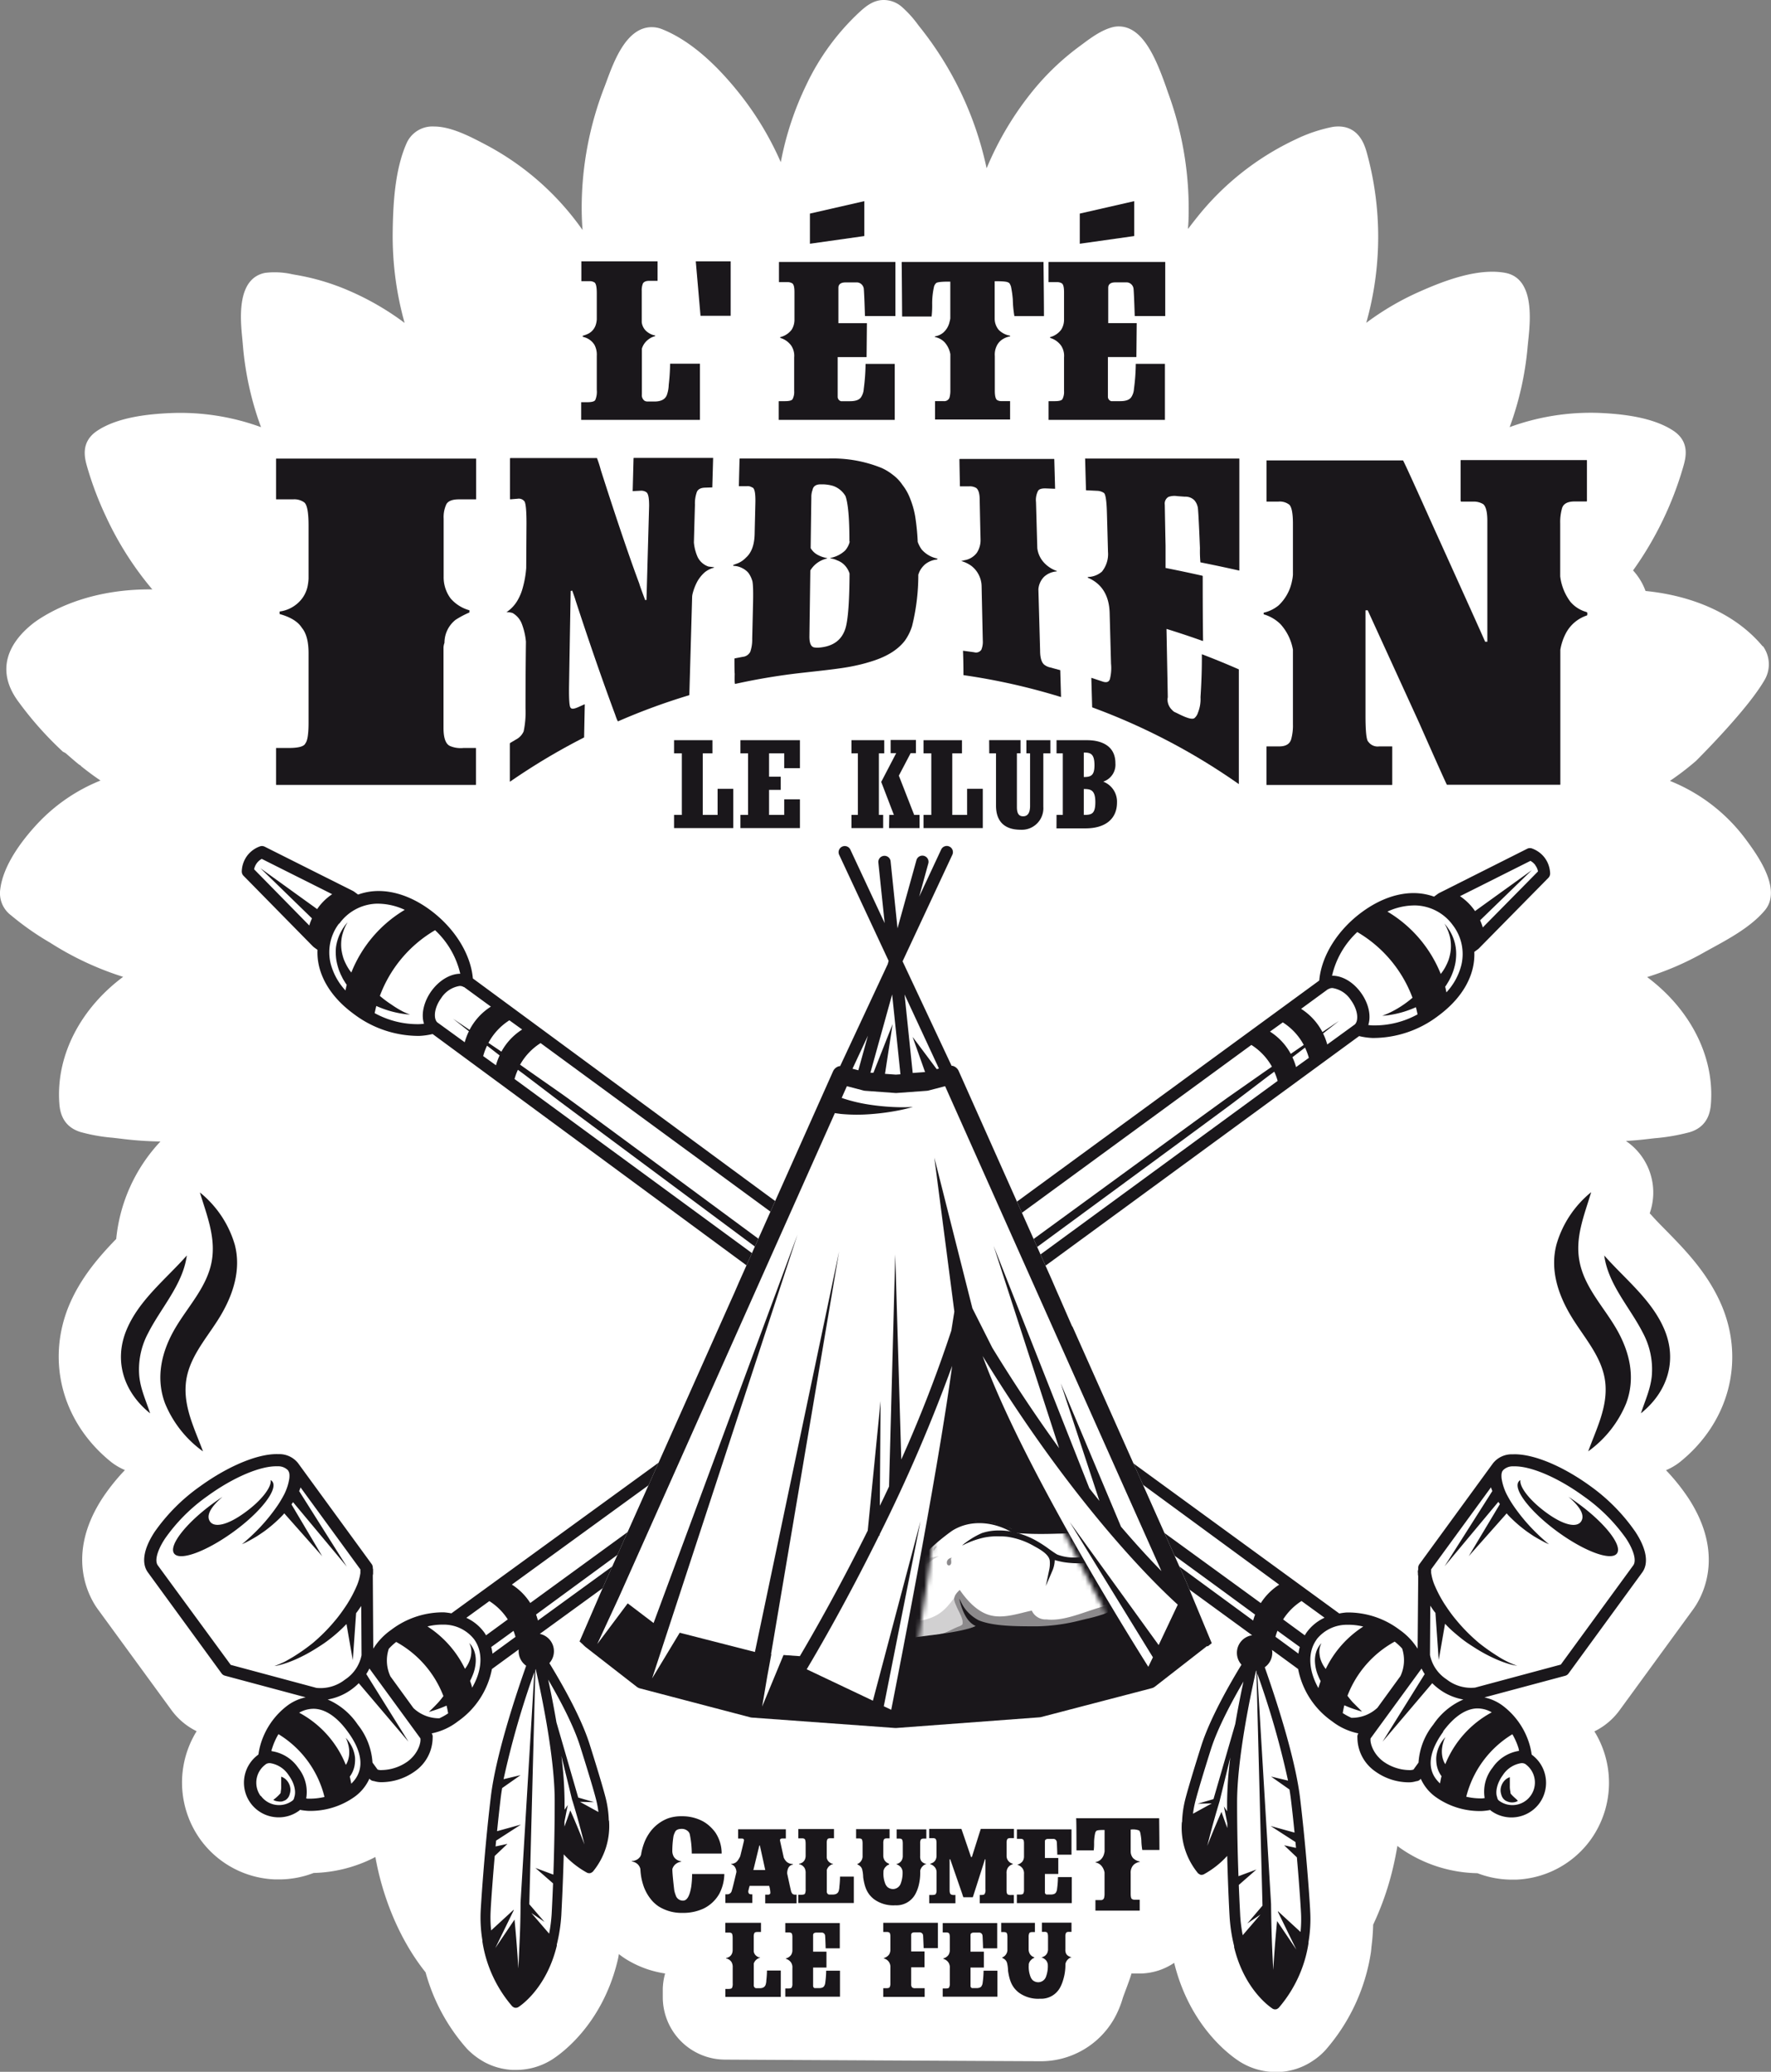 <svg xmlns="http://www.w3.org/2000/svg" xmlns:xlink="http://www.w3.org/1999/xlink" viewBox="0 0 384.78 450"><rect x="0" y="0" width="384.78" height="450" fill="#808080" stroke="none"/><defs><style>.cls-1,.cls-3{fill:#fff;}.cls-1,.cls-5,.cls-6,.cls-7,.cls-8{fill-rule:evenodd;}.cls-2,.cls-5,.cls-6,.cls-7{fill:#1a171b;}.cls-4{mask:url(#mask);}.cls-6{opacity:0.2;}.cls-7{opacity:0.5;}.cls-8{fill:#111210;}</style><mask id="mask" x="136.29" y="283.99" width="112.84" height="91.06" maskUnits="userSpaceOnUse"><path class="cls-1" d="M209.36,284s-5.64,49-12.42,88.05c11.33.6,29.45.91,29.45.91l22.74-6.1S213.94,302.8,209.36,284Z"/></mask></defs><title>Fichier 9</title><g id="Calque_2" data-name="Calque 2"><g id="Calque_1-2" data-name="Calque 1"><path class="cls-1" d="M379.14,182.09a38.17,38.17,0,0,0-16.32-12.48,60.72,60.72,0,0,0,5.7-4.37c3.64-3.67,11.54-11.89,14.76-17.37a6.73,6.73,0,0,0-.24-7.51l-.09,0c-5.57-6.7-14.66-10.93-25.43-12a14.27,14.27,0,0,0-.58-1.36,13.49,13.49,0,0,0-2.13-3.1,74,74,0,0,0,10.91-22.54c.53-1.87,1.51-5.36-2.15-7.8-4.54-3-11.28-3.65-16-3.87A51.31,51.31,0,0,0,328,92.77a67.6,67.6,0,0,0,3.91-17.53l.11-1.09c.48-4.45,1.46-13.7-5-14.89a15.55,15.55,0,0,0-2.81-.24c-5.39,0-11.39,2.36-16,4.42a59.56,59.56,0,0,0-11.37,6.68A68.68,68.68,0,0,0,297,33.31c-.44-1.6-1.62-5.84-6.23-5.84a8,8,0,0,0-1.3.11,33.09,33.09,0,0,0-7.92,2.67,59.87,59.87,0,0,0-21.43,16.9q-1,1.25-2,2.58c0-.52.07-1,.09-1.57A73.11,73.11,0,0,0,253.73,20l-.34-1c-2.27-6.42-5.12-13.26-10.32-13.26a5.47,5.47,0,0,0-1.36.17c-2.45.63-4.75,2.35-6.6,3.73l-.69.51a55.49,55.49,0,0,0-9.81,9.32,68.28,68.28,0,0,0-10.25,17.08,73.61,73.61,0,0,0-14.3-30.4l-.59-.75a23.49,23.49,0,0,0-3.64-4A6,6,0,0,0,192,0c-2.38,0-4.06,1.53-5.43,2.78a51.9,51.9,0,0,0-11.46,15.81,66.91,66.91,0,0,0-5.47,16.64,67.45,67.45,0,0,0-8.37-14.14c-5.82-7.5-11.68-12.46-17.42-14.75a6,6,0,0,0-2.24-.44c-5.48,0-8.19,7.33-9.81,11.72l-.42,1.13a72.57,72.57,0,0,0-5,26.3c0,1.66.06,3.29.19,4.91a59.74,59.74,0,0,0-21-18.51l-.63-.33c-3.34-1.76-7.19-3.64-10.62-3.64a6.13,6.13,0,0,0-6,3.67c-2.54,5.78-2.93,13.1-3,19.5a69.68,69.68,0,0,0,2.59,19.49A59.37,59.37,0,0,0,76,63.22,50,50,0,0,0,64.3,59.71l-.79-.14a17.22,17.22,0,0,0-5.94-.3c-6.25,1.27-5.34,10.18-4.91,14.47l.1,1.1a67.59,67.59,0,0,0,3.95,17.94,51.14,51.14,0,0,0-19.64-3.06c-4.72.21-11.5.85-16,3.88-3.64,2.46-2.66,5.95-2.13,7.82a71.92,71.92,0,0,0,4,10.6,70.32,70.32,0,0,0,10.15,16c-9.7-.11-18.39,2.32-24.95,6.69-.25.18-.52.36-.77.55l-.09.07c-5.59,4.36-8.3,10.4-3.2,17.18a75,75,0,0,0,9.61,10.78l.54.27c1,.87,1.93,1.68,2.91,2.48l.48.3-.09,0c1.41,1.13,2.84,2.21,4.31,3.19A38.29,38.29,0,0,0,8.05,179c-3.31,3.57-7.38,8.94-8,14.19a6,6,0,0,0,2.35,5.62,60.91,60.91,0,0,0,8.5,5.95,66.56,66.56,0,0,0,15.85,7.41C17.59,219,12.3,229,12.86,239.19c.09,1.6.3,5.35,4.64,6.69a38,38,0,0,0,7,1.24l1.64.19a76,76,0,0,0,8.72.62,36,36,0,0,0-9.61,21.17c-3.65,3.77-7.72,8.38-10.28,14.51C10,295.71,13.54,309,24.14,317.54a13.43,13.43,0,0,0,3,1.76,44.65,44.65,0,0,0-4.82,6c-8.23,12.56-2.9,21.71-1.07,24.22l16,21.91a14.9,14.9,0,0,0,5.47,4.59,21.2,21.2,0,0,0,.84,23.56,21,21,0,0,0,16.21,8.63l.81,0a21,21,0,0,0,7.56-1.4,30.65,30.65,0,0,0,13.42-3.47c1.41,8,4.87,17.5,10.91,25.06a41.5,41.5,0,0,0,8.87,16.46l.26.28a15.94,15.94,0,0,0,3.89,2.88l.6.29a14.55,14.55,0,0,0,5.25,1.28l.79,0a14.65,14.65,0,0,0,7.75-2.22c1.79-1.12,10.89-7.42,14.3-21.5a13.58,13.58,0,0,0,.28-1.44,17.36,17.36,0,0,0,1.49,1.06,22.32,22.32,0,0,0,8.56,3.15A13.47,13.47,0,0,0,144,432v1.8a13.57,13.57,0,0,0,13.55,13.55s66.13.35,68.43.35a18.33,18.33,0,0,0,16.24-9.51,21.25,21.25,0,0,0,1.72-4.2c.19-.62,1.58-4.14,1.89-5.34h1.7a13.48,13.48,0,0,0,7.58-2.32c3.46,14.09,12.52,20.37,14.32,21.5a14.6,14.6,0,0,0,7.73,2.21l.77,0a14.29,14.29,0,0,0,7.29-2.42,14,14,0,0,0,2.55-2.12h0l.2-.21a41.82,41.82,0,0,0,9.87-21.16q.09-.62.13-1.25a43.87,43.87,0,0,0,.37-4.83,62.47,62.47,0,0,0,4.07-11.37c.48-1.9.87-3.82,1.2-5.75l.56.43A30.16,30.16,0,0,0,321,406.86a20.92,20.92,0,0,0,7.55,1.4l.83,0a21,21,0,0,0,16.19-8.63,21.21,21.21,0,0,0,.84-23.57,14.87,14.87,0,0,0,5.46-4.58l16-21.93c1.83-2.51,7.16-11.66-1.08-24.22a44.54,44.54,0,0,0-4.82-6,13.42,13.42,0,0,0,3-1.76c10.6-8.51,14.19-21.83,9.13-33.93-3-7.1-8-12.17-12-16.26-1.18-1.2-2.36-2.38-3.44-3.61l-.23-.23.2-.64a13.52,13.52,0,0,0-5.37-15.08c1.52-.09,3.08-.22,4.72-.42l1.48-.17a43.44,43.44,0,0,0,7.63-1.31c4.36-1.3,4.58-5.08,4.67-6.7.57-10.15-4.73-20.16-13.89-27a62.78,62.78,0,0,0,12.5-5.43l1.56-.86c3.77-2.06,8.46-4.62,11.39-8.06l.07-.08C387.38,193.17,381.65,185.47,379.14,182.09Z"/><path class="cls-2" d="M62.95,389.62v0s0,.07,0,.11Z"/><path class="cls-2" d="M61.27,391.28a3.4,3.4,0,0,0,.48-.17L62,391l.14-.09.13-.11a2.11,2.11,0,0,0,.68-1.14,2.9,2.9,0,0,0,.14-1.18,3.21,3.21,0,0,0-1-2,2.63,2.63,0,0,0-1-.58c0,.4,0,.72,0,1s0,.6,0,.87A5.2,5.2,0,0,1,61,389.1l0,.11v0a1.11,1.11,0,0,1-.05.27l0,0s0,0,0,0l-.1.12-.23.25c-.16.17-.34.34-.54.52s-.43.35-.7.56a2.09,2.09,0,0,0,.93.32A2.69,2.69,0,0,0,61.27,391.28Z"/><path class="cls-2" d="M59.19,321.81a1.2,1.2,0,0,0-.39-.34c.27,1.49-2,4.47-5.59,7.05-3.92,2.86-6.62,3.26-7.55,2-.8-1.1-.32-2.85,2.69-5.4-.69.44-1.38.92-2.08,1.43-5.9,4.31-9.68,9.17-8.44,10.87s7-.43,12.92-4.73S60.43,323.51,59.19,321.81Z"/><path class="cls-2" d="M345.67,322.88c-6.16-4.5-12.67-7.19-17-7a5.2,5.2,0,0,0-4.28,1.93l-16,21.93a1.33,1.33,0,0,0-.26.78v.16c0,.13,0,.26-.06.43s0,.45,0,.71,0,.31.06.45L308,358.1a14.18,14.18,0,0,0-3.9-4.09,18.56,18.56,0,0,0-11.5-3.78,13.4,13.4,0,0,0-1.62.22l-83.69-61,88-64.41a15.41,15.41,0,0,0,2.9.41h0a23.39,23.39,0,0,0,14.24-4.77c4.08-3,6.71-6.63,7.59-10.55a13,13,0,0,0,.3-3.38l.82-.6.16-.14,15.11-15.34a1.33,1.33,0,0,0,.38-1,6,6,0,0,0-1.2-3.39,6,6,0,0,0-2.76-2,1.33,1.33,0,0,0-1,.06L312.62,194l-.19.12-.86.63a13.19,13.19,0,0,0-3.9-.76c-3.81-.15-7.85,1.26-11.69,4.06-5.38,3.93-8.89,9.58-9.35,14.92L194.68,280.2l-91.94-67.68c-.47-5.34-4-11-9.35-14.92-3.84-2.81-7.89-4.21-11.69-4.06a13.19,13.19,0,0,0-3.9.76l-.86-.63-.19-.12-19.26-9.66a1.33,1.33,0,0,0-1-.06,6,6,0,0,0-2.76,2,6,6,0,0,0-1.2,3.39,1.33,1.33,0,0,0,.38,1L68,205.57l.16.14.82.6a13,13,0,0,0,.3,3.38c.88,3.92,3.51,7.57,7.59,10.55A23.39,23.39,0,0,0,91.09,225h0a15.42,15.42,0,0,0,2.9-.41l88,64.83-83.92,61a13.4,13.4,0,0,0-1.62-.22A18.56,18.56,0,0,0,85,354a14.17,14.17,0,0,0-3.9,4.09L81,342.23c0-.14.06-.32.06-.45s0-.5,0-.71,0-.3-.06-.43v-.16a1.33,1.33,0,0,0-.26-.78l-16-21.93a5.2,5.2,0,0,0-4.28-1.93c-4.3-.17-10.81,2.53-17,7a40.55,40.55,0,0,0-9.86,9.88c-2.41,3.67-2.93,6.8-1.46,8.81l16,21.93a1.33,1.33,0,0,0,.73.5l17.55,4.7a10.13,10.13,0,0,0-4,1.81,16.3,16.3,0,0,0-5.86,8.6,15.14,15.14,0,0,0-.41,2h0l-.18.15a7.52,7.52,0,0,0,4.28,13.5A7.45,7.45,0,0,0,65,393.27c.07,0,.1-.12.17-.17a14.71,14.71,0,0,0,1.71.22,16.52,16.52,0,0,0,10.08-3,9.8,9.8,0,0,0,3.3-4,1.31,1.31,0,0,0,1,.53,5.27,5.27,0,0,0,1.46.24,12.53,12.53,0,0,0,7.39-2.34A9,9,0,0,0,94,377.53s0-.08,0-.13a1.32,1.32,0,0,0-.21-.91,13.64,13.64,0,0,0,5.68-2.6,18,18,0,0,0,7.41-11.38l5.81-4.24c0,.05,0,.1,0,.15a3.87,3.87,0,0,0,1.63,3.38c-2.2,6.22-6.6,19.43-7.68,28.45-1.47,12.25-2.16,24-2.19,24.53a30.09,30.09,0,0,0,.37,6.73,1,1,0,0,0,0,.26,28,28,0,0,0,6.47,14l0,0h0l0,0a1,1,0,0,0,.22.15,1.11,1.11,0,0,0,.11.08,1.07,1.07,0,0,0,1-.06c.25-.15,6.06-3.87,8.35-13.31a1,1,0,0,0,0-.26,35.4,35.4,0,0,0,1-6.61c0-.32.32-5.61.51-13a19.56,19.56,0,0,0,5.08,4h0a1.08,1.08,0,0,0,.4.1h0a1.08,1.08,0,0,0,.45-.07,1.16,1.16,0,0,0,.12-.08,1.05,1.05,0,0,0,.26-.17h0l.07-.08a15.53,15.53,0,0,0,3.47-10.93,1,1,0,0,0-.06-.18,22.59,22.59,0,0,0-.65-4.72c-.12-.49-.86-3.38-3.5-11.73-1.88-6-6.2-13.48-8.76-17.67a3.85,3.85,0,0,0-2.08-6.35l77.29-56.17,77.48,56.47a3.85,3.85,0,0,0-2.32,6.39c-2.56,4.19-6.87,11.72-8.75,17.67-2.64,8.35-3.38,11.24-3.5,11.73a22.58,22.58,0,0,0-.65,4.72,1,1,0,0,0-.06.18,15.57,15.57,0,0,0,3.44,10.9l.09.11h0a1,1,0,0,0,.26.17.73.73,0,0,0,.58.16h0a1.07,1.07,0,0,0,.41-.11h0a19.56,19.56,0,0,0,5.08-4c.19,7.43.49,12.73.51,13a35.4,35.4,0,0,0,1,6.61,1,1,0,0,0,0,.26c2.29,9.43,8.11,13.15,8.35,13.31a1.07,1.07,0,0,0,1,.06l.11-.08a1,1,0,0,0,.22-.16l0,0h0l0,0a28,28,0,0,0,6.47-14,1.05,1.05,0,0,0,0-.26,30.08,30.08,0,0,0,.37-6.73c0-.5-.72-12.28-2.19-24.53-1.08-9-5.48-22.22-7.68-28.45a3.87,3.87,0,0,0,1.63-3.38,3.77,3.77,0,0,0-.06-.39l5.68,4.15a18,18,0,0,0,7.41,11.38,13.64,13.64,0,0,0,5.68,2.6,1.32,1.32,0,0,0-.21.91s0,.09,0,.13a9,9,0,0,0,3.92,7.25,12.53,12.53,0,0,0,7.39,2.34,5.27,5.27,0,0,0,1.46-.24,1.32,1.32,0,0,0,1-.53,9.8,9.8,0,0,0,3.3,4,16.52,16.52,0,0,0,10.08,3,14.7,14.7,0,0,0,1.71-.22c.06.05.1.12.17.17a7.53,7.53,0,0,0,10.52-1.64,7.56,7.56,0,0,0-1.51-10.42l-.18-.15h0a15.17,15.17,0,0,0-.41-2,16.3,16.3,0,0,0-5.86-8.6,10.13,10.13,0,0,0-4-1.81l17.55-4.7a1.33,1.33,0,0,0,.73-.5l16-21.93c1.47-2,.95-5.14-1.46-8.81A40.54,40.54,0,0,0,345.67,322.88Zm-239.06,92c0-.31.3-5.16.88-11.77l2.76-2.62-2.58.56.12-1.27,5.39-3.48L108,397.73c.23-2.34.5-4.78.79-7.25.08-.68.19-1.39.31-2.11l4-2.81-3.69.88a187.2,187.2,0,0,1,6.69-23.27l-3,50.06c0,.24,0,3.68-.15,7.14s-.33,7.18-.33,7.18-.21-3.62-.52-7.21c-.1-1.19-.21-2.36-.31-3.41l-4.18,6.2,4-8.2,0-.14-4.9,4.5A27,27,0,0,1,106.61,414.88Zm19.11-19.13c.67,2.43,1.27,4.87,1.27,4.87s-.92-2.37-1.91-4.7c-.41-1-.82-1.91-1.17-2.7l-1.27,3.52c0-.35,0-.7,0-1.06l.72-3.65h0l-.7,1.05c0-.64,0-1.28,0-1.93a83,83,0,0,0-.69-9.77l2.33,9.54h0C124.35,391,125.07,393.38,125.72,395.75Zm-5.56,13.32c-.15,3.87-.29,6.36-.3,6.58a33.47,33.47,0,0,1-.55,4.34l-3.86-4.48,2.85,1.93L115,413.6l1.32-50.89.07-.2h0c1.42,6.25,4.13,19.43,4.13,28.66,0,6-.14,11.67-.29,16l-3.9-1.45ZM126,391.36l3.07.07-3.44-1-4.73-16.32c-.59-3.46-1.23-6.67-1.8-9.3,2.46,4.21,5.57,10,7,14.67,2.62,8.28,3.35,11.11,3.46,11.59a21.67,21.67,0,0,1,.46,2.5ZM266.65,396c0,.36,0,.71,0,1.06l-1.27-3.52c-.35.8-.76,1.73-1.17,2.7-1,2.33-1.91,4.7-1.91,4.7s.6-2.45,1.27-4.87,1.37-4.71,1.4-4.82h0l2.33-9.54a83,83,0,0,0-.69,9.77c0,.65,0,1.29,0,1.93l-.7-1.05h0Zm3.53-30.85c-.56,2.62-1.21,5.84-1.8,9.3l-4.73,16.32-3.44,1,3.07-.07-4.08,2.24a21.68,21.68,0,0,1,.46-2.5c.12-.48.84-3.31,3.46-11.59C264.61,375.2,267.73,369.4,270.19,365.18Zm-1.4,26.32c0-9.23,2.72-22.41,4.13-28.66h0l.07.2,1.32,50.89L271,417.78l2.85-1.93L270,420.33a33.48,33.48,0,0,1-.55-4.34c0-.22-.15-2.71-.3-6.58l3.83-3.35-3.9,1.45C268.92,403.17,268.78,397.54,268.78,391.5Zm13.77,28.14-4.9-4.5,0,.14,4,8.2-4.18-6.2c-.1,1.05-.21,2.23-.31,3.41-.31,3.59-.52,7.21-.52,7.21s-.21-3.59-.33-7.19-.15-6.91-.15-7.14l-3-50.06a187.18,187.18,0,0,1,6.69,23.27l-3.69-.88,4,2.81c.12.73.23,1.44.31,2.11.3,2.47.56,4.91.79,7.25l-5.19-1.43,5.39,3.48.12,1.27-2.57-.56,2.76,2.62c.58,6.61.87,11.46.88,11.77A27.06,27.06,0,0,1,282.56,419.64ZM354.85,340l-15.74,21.55-18.62,5a8.61,8.61,0,0,1-6.22-1.81,8.23,8.23,0,0,1-3.58-5.29l.07-10.69c.31.47.61.95,1,1.42l.11.13.72,10.24,1.37-7.87c.59.62,1.2,1.23,1.85,1.79s1.52,1.29,2.31,1.88,1.61,1.1,2.39,1.6a33.93,33.93,0,0,0,4.45,2.39,22.91,22.91,0,0,0,3.35,1.2c.42.1.74.17,1,.21l.34.06-.33-.12c-.22-.07-.52-.2-.91-.36s-.85-.38-1.37-.65-1.1-.6-1.71-1a42.55,42.55,0,0,1-4-2.83,39.08,39.08,0,0,1-4-3.88c-.62-.71-1.23-1.43-1.79-2.16s-1.07-1.48-1.55-2.2a27.3,27.3,0,0,1-2.21-4.1,11,11,0,0,1-.84-2.9c0-.17,0-.3,0-.43s0-.15,0-.24v-.08l13-17.81a8,8,0,0,0,.3.8l-10.38,16.35,11.68-14,.34.49L319.11,338l8.24-9.29.3.35a29.61,29.61,0,0,0,3,2.75c.51.4,1,.78,1.49,1.11s.94.65,1.39.91c.88.53,1.64.92,2.16,1.2l.85.39-.7-.59c-.44-.38-1.07-.93-1.78-1.63a39,39,0,0,1-4.75-5.47,24.05,24.05,0,0,1-2-3.25,11.66,11.66,0,0,1-1-3,4.43,4.43,0,0,1-.09-1.1,2,2,0,0,1,.13-.68c0-.08.06-.15.07-.14l.06-.1.09-.13a2.94,2.94,0,0,1,2.24-.84c3.68-.14,9.68,2.42,15.3,6.52a37.89,37.89,0,0,1,9.21,9.19C355,336.78,355.58,339,354.85,340Zm-22.32,50.07a4.87,4.87,0,0,1-6.81,1.06,1,1,0,0,1-.41-.65,1.29,1.29,0,0,0-.05-.19c-.36-1-.11-2.85,1.24-4.71a5.83,5.83,0,0,1,4-2.62,1.5,1.5,0,0,1,1,.25l.06.06A4.9,4.9,0,0,1,332.53,390.07Zm-25.43-5.72a2.43,2.43,0,0,1-.77.12,10,10,0,0,1-5.72-1.83c-2.34-1.71-3-4.17-2.82-5.07l11.07-15.16a10.83,10.83,0,0,0,.68,1.2l-9.15,14.68,10.79-12.7a13.3,13.3,0,0,0,1.51,1.3,12.33,12.33,0,0,0,5.25,2.24,15.06,15.06,0,0,0-6.53,5.45,14.67,14.67,0,0,0-3.21,8.25Zm-224.29.12a2.43,2.43,0,0,1-.77-.12l-1.11-1.52a14.67,14.67,0,0,0-3.21-8.25,15.06,15.06,0,0,0-6.53-5.45,12.33,12.33,0,0,0,5.25-2.24,13.32,13.32,0,0,0,1.51-1.3l10.79,12.7L79.58,363.6a10.77,10.77,0,0,0,.68-1.2l11.07,15.16c.18.91-.48,3.37-2.82,5.07A10,10,0,0,1,82.81,384.46Zm-26.2,5.6a4.9,4.9,0,0,1,1.05-6.8l.06-.06a1.5,1.5,0,0,1,1-.25,5.83,5.83,0,0,1,4,2.62c1.36,1.86,1.6,3.7,1.24,4.71a1.29,1.29,0,0,0-.05.19,1,1,0,0,1-.41.65,4.87,4.87,0,0,1-6.81-1.06ZM35.83,334.21A37.89,37.89,0,0,1,45,325c5.62-4.1,11.62-6.66,15.3-6.52a2.94,2.94,0,0,1,2.24.84l.09.13.06.1s0,.07.07.14a2,2,0,0,1,.13.68,4.42,4.42,0,0,1-.09,1.1,11.66,11.66,0,0,1-1,3,24,24,0,0,1-2,3.25,39,39,0,0,1-4.75,5.47c-.72.69-1.34,1.24-1.78,1.63l-.7.59.85-.39c.53-.28,1.28-.67,2.16-1.2.44-.26.9-.58,1.39-.91s1-.71,1.49-1.11a29.61,29.61,0,0,0,3-2.75l.3-.35L70,338l-6.67-11.24.34-.49,11.68,14L65,323.87a8,8,0,0,0,.3-.8l13,17.81V341c0,.08,0,.14,0,.24s0,.26,0,.43a11,11,0,0,1-.84,2.9,27.28,27.28,0,0,1-2.21,4.1c-.48.73-1,1.47-1.55,2.2s-1.17,1.45-1.79,2.16a39.08,39.08,0,0,1-4,3.88,42.52,42.52,0,0,1-4,2.83c-.61.38-1.19.7-1.71,1s-1,.48-1.37.65-.7.29-.91.36l-.33.12.34-.06c.23,0,.55-.11,1-.21a22.89,22.89,0,0,0,3.35-1.2,33.94,33.94,0,0,0,4.45-2.39c.78-.49,1.59-1,2.39-1.6s1.56-1.21,2.31-1.88,1.26-1.18,1.85-1.79l1.37,7.87.72-10.24.11-.13c.36-.47.66-.94,1-1.42l.07,10.69a8.23,8.23,0,0,1-3.58,5.29,8.61,8.61,0,0,1-6.22,1.81l-18.62-5L34.29,340C33.56,339,34.15,336.78,35.83,334.21ZM67,390.67c-.16,0-.31,0-.47-.06a8.36,8.36,0,0,0-1.71-6.6A8.49,8.49,0,0,0,59,380.35c0-.18,0-.34.1-.52a14.06,14.06,0,0,1,1.4-3.17,22.18,22.18,0,0,1,10,13.64A14.06,14.06,0,0,1,67,390.67Zm9.32-3.21c-.1-.53-.19-1.06-.33-1.58a4,4,0,0,0,.4-.61,4.84,4.84,0,0,0,.36-.77,6,6,0,0,0,.26-.88,6.14,6.14,0,0,0,.12-.95,6.36,6.36,0,0,0,0-1A7.22,7.22,0,0,0,76,378.59a6,6,0,0,0-.63-.85l-.26-.29.17.36a5.73,5.73,0,0,1,.35,1,4.84,4.84,0,0,1,.15.65,7.08,7.08,0,0,1,.09.73,6.54,6.54,0,0,1,0,.77,5.73,5.73,0,0,1-.1.77,4.87,4.87,0,0,1-.2.72,4.37,4.37,0,0,1-.28.64l-.16.24A22.2,22.2,0,0,0,65,372a6.3,6.3,0,0,1,3.29-.85c3.11.12,5.68,2.77,7.28,5C78,379.44,79.94,384,76.27,387.46ZM89.83,371l-5-6.88a8.1,8.1,0,0,1-.36-6,13.26,13.26,0,0,1,1.61-1.49,22.66,22.66,0,0,1,10.26,11.76h0a16.94,16.94,0,0,1-1.17,1.44c-.92,1-2,2-2,2s1.36-.37,2.72-.9c.39-.15.77-.31,1.13-.47.15.55.24,1.12.35,1.68a13.25,13.25,0,0,1-1.9,1.07A8.09,8.09,0,0,1,89.83,371Zm12.31-5.87,0-.06a10.45,10.45,0,0,0,.47-1,9.08,9.08,0,0,0,.75-3.11,6.25,6.25,0,0,0-.13-1.68,5.68,5.68,0,0,0-.21-.73,5.45,5.45,0,0,0-.28-.61,4.41,4.41,0,0,0-.55-.82l-.24-.27.15.33a4.14,4.14,0,0,1,.26.89,4.25,4.25,0,0,1,0,1.27,5.18,5.18,0,0,1-.34,1.37,6.64,6.64,0,0,1-1,1.76,22.68,22.68,0,0,0-8.15-9.21,13.62,13.62,0,0,1,3.48-.39,8.36,8.36,0,0,1,6.65,3.17c2.07,2.84,1.73,6.87-.43,10.53C102.49,366.09,102.31,365.61,102.14,365.12Zm87-70.5-52.85,38.19-16.22,11.81-4.86,3.54a13.09,13.09,0,0,0-4-4l73.09-53.1Zm-78.82,57.11L108.6,353l-3,2.19c-.14-.23-.27-.47-.44-.69a9.91,9.91,0,0,0-3.84-3.11l5-3.63A13.1,13.1,0,0,1,110.32,351.73Zm-3.6,6,3.48-2.52,1.37-1a13.1,13.1,0,0,1,.43,1.31l-5,3.65A10.46,10.46,0,0,0,106.72,357.7Zm9.74-7.06,5.21-3.82L137.85,335c4.64-3.43,48.45-35.16,53.38-38.81l1.2.88-75.56,54.9A13,13,0,0,0,116.45,350.63Zm-4.67-116.32a13.13,13.13,0,0,1,.73-2l1.36,1,7.55,5.74c2.67,2,51.31,38.13,54.25,40.33l9.06,6.78c3.09,2.3,6.21,4.67,9.37,7l18.5,13.66c5.92,4.34,50.14,36.51,54.87,40l5.21,3.82a13,13,0,0,0-.42,1.3Zm-19.68-12q-.55.07-1.11.09a19.39,19.39,0,0,1-9.6-2.4c.12-.52.21-1,.36-1.55a24.44,24.44,0,0,0,2.67,1,22.7,22.7,0,0,0,3.19.71,12.67,12.67,0,0,0,1.46.14,12.58,12.58,0,0,1-1.34-.54A21.84,21.84,0,0,1,85,218.16a22.74,22.74,0,0,1-2.47-1.85l0,0a27.73,27.73,0,0,1,12-14.27A18.68,18.68,0,0,1,100,211.5c-2.16,0-4.56,1.42-6.23,3.7S91.45,220.27,92.1,222.27Zm-18.42-21.7a10.39,10.39,0,0,1,8.12-4.38,14,14,0,0,1,6.13,1.34,27.75,27.75,0,0,0-11.61,13.62h0c-.18-.26-.41-.52-.59-.83a8.92,8.92,0,0,1-.57-1,11.07,11.07,0,0,1-.5-1.12,10.52,10.52,0,0,1-.34-1.22,8.8,8.8,0,0,1-.19-1.27,9,9,0,0,1,0-1.26,9.13,9.13,0,0,1,.16-1.18,9.33,9.33,0,0,1,.28-1,6.62,6.62,0,0,1,.33-.86,5.91,5.91,0,0,1,.31-.65l.3-.55-.4.49a6,6,0,0,0-.43.59,6.91,6.91,0,0,0-.5.81A10,10,0,0,0,73,205.71a10,10,0,0,0-.05,1.45,11.85,11.85,0,0,0,.14,1.46,12.82,12.82,0,0,0,.33,1.39,10.78,10.78,0,0,0,.45,1.26c.15.4.35.75.51,1.09s.37.64.53.91.3.47.42.64h0c-.11.4-.18.81-.27,1.22a13.63,13.63,0,0,1-3.26-6A10.28,10.28,0,0,1,73.68,200.57ZM55.21,188.81a3.29,3.29,0,0,1,1.66-2.26l15.3,7.67a12.12,12.12,0,0,0-3.1,3c-.06.08-.1.16-.16.24l-12.34-8.89,11.21,10.9a11.82,11.82,0,0,0-.58,1.55Zm234.2,23.11a18.68,18.68,0,0,1,5.48-9.48,27.73,27.73,0,0,1,12,14.27l0,0a22.74,22.74,0,0,1-2.47,1.85,21.84,21.84,0,0,1-2.76,1.52,12.57,12.57,0,0,1-1.35.54,12.68,12.68,0,0,0,1.46-.14,22.7,22.7,0,0,0,3.19-.71,24.44,24.44,0,0,0,2.67-1c.14.51.24,1,.36,1.55a19.39,19.39,0,0,1-9.6,2.4q-.57,0-1.11-.09c.65-2,.1-4.7-1.63-7.06S291.57,211.9,289.41,211.93Zm44.15-24a3.32,3.32,0,0,1,.6,1.35l-12,12.17a11.85,11.85,0,0,0-.58-1.55L332.81,189l-12.34,8.89c-.06-.08-.1-.16-.16-.24a12.12,12.12,0,0,0-3.1-3l15.3-7.67A3.33,3.33,0,0,1,333.56,187.88ZM315.69,201a10.28,10.28,0,0,1,1.83,8.54,13.63,13.63,0,0,1-3.26,6c-.09-.4-.16-.82-.27-1.22h0c.11-.17.25-.35.42-.64s.36-.57.53-.91.36-.69.51-1.09a10.82,10.82,0,0,0,.45-1.26,12.77,12.77,0,0,0,.33-1.39,11.85,11.85,0,0,0,.14-1.46,10.06,10.06,0,0,0-.05-1.45,9.6,9.6,0,0,0-1.15-3.62,6.91,6.91,0,0,0-.5-.81,6,6,0,0,0-.43-.59l-.4-.49.3.55a5.92,5.92,0,0,1,.31.65,6.59,6.59,0,0,1,.33.86,9.38,9.38,0,0,1,.28,1,9.17,9.17,0,0,1,.16,1.18,9,9,0,0,1,0,1.26,8.84,8.84,0,0,1-.19,1.27,10.52,10.52,0,0,1-.34,1.22,11.11,11.11,0,0,1-.5,1.12,9,9,0,0,1-.57,1c-.18.31-.41.57-.59.83h0A27.75,27.75,0,0,0,301.44,198a14,14,0,0,1,6.13-1.34A10.39,10.39,0,0,1,315.69,201ZM203.77,286.84l.87-.65,9.06-6.78c2.94-2.2,51.58-37.86,54.25-39.9l7.55-5.74,1.36-1a13.13,13.13,0,0,1,.73,2l-72.51,53.05Zm72.16-62.78,2.78-2a13.17,13.17,0,0,1,4.55,4.9l-2.82,1.94A13.17,13.17,0,0,0,275.92,224.06Zm12.61-9.22.08,0a1.52,1.52,0,0,1,.93-.23,5.82,5.82,0,0,1,3.95,2.61c1.58,2.17,1.71,4.46.87,5.28l-6,4.36a13.13,13.13,0,0,0-.91-2.39l3.46-2.73-3.6,2.43a13.16,13.16,0,0,0-4.63-5.05Zm-5,12.7a13.13,13.13,0,0,1,.83,2.23l-2.78,2a13.12,13.12,0,0,0-.79-2.14Zm-7.19,4.14-1.58,1.09L267,238.21c-2.76,1.92-51.46,37.51-54.44,39.65l-9.22,6.57-1.46,1-5-3.62,75-54.85A13.18,13.18,0,0,1,276.35,231.68Zm1.58,112.51a13.09,13.09,0,0,0-4,4l-4.86-3.54-54.91-39.93-18.65-13.47c-3.17-2.3-6.37-4.55-9.5-6.8l-9.22-6.57c-3-2.13-51.68-38.15-54.44-40.07l-7.77-5.44L113,231.25a13.18,13.18,0,0,1,4.45-4.69Zm6,10.31c-.16.22-.3.46-.44.69l-3-2.19-1.71-1.26a13.1,13.1,0,0,1,4-4l5,3.63A9.91,9.91,0,0,0,283.94,354.49ZM95,222.05c-.84-.82-.72-3.11.87-5.28a5.82,5.82,0,0,1,3.95-2.61,1.52,1.52,0,0,1,.93.23l.08,0,5.82,4.25a13.16,13.16,0,0,0-4.63,5.05l-3.6-2.43,3.46,2.73a13.14,13.14,0,0,0-.91,2.39Zm10.82,5.07,2.73,2.12a13.13,13.13,0,0,0-.79,2.14l-2.78-2A13.11,13.11,0,0,1,105.82,227.12Zm.3-.61a13.17,13.17,0,0,1,4.55-4.9l2.78,2a13.17,13.17,0,0,0-4.51,4.81Zm171,129a13,13,0,0,1,.43-1.31l1.37,1,3.48,2.52a10.5,10.5,0,0,0-.29,1.45Zm8.94.56a8.36,8.36,0,0,1,6.65-3.17,13.62,13.62,0,0,1,3.48.39,22.67,22.67,0,0,0-8.15,9.21,6.64,6.64,0,0,1-1-1.75,5.17,5.17,0,0,1-.34-1.37,4.26,4.26,0,0,1,0-1.27,4.14,4.14,0,0,1,.26-.89l.15-.33-.24.27a4.43,4.43,0,0,0-.55.82,5.49,5.49,0,0,0-.28.61,5.75,5.75,0,0,0-.21.73,6.25,6.25,0,0,0-.13,1.68,9.08,9.08,0,0,0,.75,3.11,10.44,10.44,0,0,0,.47,1l0,.06c-.17.49-.34,1-.48,1.48C284.35,362.93,284,358.9,286.09,356.06Zm5.67,16c.11-.56.2-1.13.35-1.68.36.16.74.32,1.13.47,1.35.52,2.72.9,2.72.9s-1-1-2-2a16.94,16.94,0,0,1-1.17-1.44h0a22.66,22.66,0,0,1,10.26-11.76,13.26,13.26,0,0,1,1.61,1.49,8.1,8.1,0,0,1-.36,6l-5,6.88a8.09,8.09,0,0,1-5.65,2.18A13.25,13.25,0,0,1,291.76,372.1Zm21.81,4c1.61-2.2,4.18-4.85,7.28-5a6.29,6.29,0,0,1,3.29.85,22.2,22.2,0,0,0-10.09,11.26l-.16-.24a4.39,4.39,0,0,1-.28-.64,4.84,4.84,0,0,1-.2-.72,5.76,5.76,0,0,1-.1-.77,6.64,6.64,0,0,1,0-.77,7.2,7.2,0,0,1,.09-.73,4.91,4.91,0,0,1,.15-.65,5.73,5.73,0,0,1,.35-1l.17-.36-.26.29a6,6,0,0,0-.63.85,7.22,7.22,0,0,0-1.09,3.13,6.36,6.36,0,0,0,0,1,6.14,6.14,0,0,0,.12.95,6,6,0,0,0,.26.88,4.84,4.84,0,0,0,.36.77,4,4,0,0,0,.4.61c-.14.52-.23,1-.33,1.58C309.2,384,311.16,379.44,313.57,376.13Zm15,.53a14.07,14.07,0,0,1,1.4,3.17c.05.18.06.34.1.52a8.49,8.49,0,0,0-5.76,3.66,8.36,8.36,0,0,0-1.71,6.6c-.16,0-.3.05-.47.06a14.07,14.07,0,0,1-3.53-.36A22.19,22.19,0,0,1,328.62,376.66Z"/><path class="cls-2" d="M326.23,389.76s0-.07,0-.11v0Z"/><path class="cls-2" d="M329.09,390.47c-.2-.18-.38-.35-.54-.52l-.23-.25-.1-.12s0,0,0,0l0,0a1.11,1.11,0,0,1-.05-.27v0l0-.11a5.2,5.2,0,0,1-.13-1.32c0-.27,0-.56,0-.87s0-.65,0-1a2.63,2.63,0,0,0-1,.58,3.21,3.21,0,0,0-1,2,2.89,2.89,0,0,0,.14,1.18,2.11,2.11,0,0,0,.68,1.14l.13.11.14.09.24.12a3.39,3.39,0,0,0,.48.17,2.68,2.68,0,0,0,1,.07,2.09,2.09,0,0,0,.93-.32C329.52,390.82,329.29,390.65,329.09,390.47Z"/><path class="cls-2" d="M342.87,326.55c-.7-.51-1.39-1-2.08-1.43,3,2.55,3.49,4.3,2.69,5.4-.93,1.27-3.63.88-7.55-2-3.54-2.59-5.85-5.56-5.59-7.05a1.2,1.2,0,0,0-.39.34c-1.24,1.69,2.54,6.56,8.44,10.87s11.68,6.43,12.92,4.73S348.77,330.85,342.87,326.55Z"/><path class="cls-2" d="M46,273.95c-1,5.57-5.17,9.81-7.94,14.55-2.94,5-4.31,10.7-2.2,16.32a24.11,24.11,0,0,0,8.24,10.42c-1.75-4.78-4.23-9.51-3.72-14.78.53-5.6,4.66-9.91,7.44-14.53s4.62-10.06,3.2-15.55A22.74,22.74,0,0,0,43.43,259C44.9,263.87,46.93,268.72,46,273.95Z"/><path class="cls-2" d="M30.27,299a16.73,16.73,0,0,1,1.92-9.46C35,284,39.74,279,40.59,272.69c-4.53,5.13-10.39,9.67-13.09,16.14-2.86,6.86-.52,13.63,5.12,18.15C31.75,304.32,30.57,301.8,30.27,299Z"/><path class="cls-2" d="M348.79,300.45c.5,5.27-2,10-3.72,14.78a24.11,24.11,0,0,0,8.24-10.42c2.12-5.61.75-11.29-2.2-16.32-2.77-4.74-6.92-9-7.94-14.55-1-5.22,1.07-10.07,2.54-15a22.74,22.74,0,0,0-7.55,11.4c-1.42,5.49.37,10.85,3.2,15.55S348.26,294.86,348.79,300.45Z"/><path class="cls-2" d="M361.64,288.83c-2.7-6.47-8.56-11-13.09-16.14.85,6.33,5.61,11.3,8.4,16.82a16.73,16.73,0,0,1,1.92,9.46c-.3,2.82-1.48,5.34-2.35,8C362.16,302.46,364.5,295.69,361.64,288.83Z"/><path class="cls-3" d="M257.8,343.74,233,288.1l-.06,0-2.86-6.56-.55-1.24h0l-1-2.32,0,0-20.24-45.36a2,2,0,0,0-1.35-1.13c-.06,0-.12,0-.19,0L196.1,208.8l10.81-23.14a1.34,1.34,0,1,0-2.43-1.13l-4.77,10.22,2-7.28a1.34,1.34,0,0,0-2.58-.71L195,201.63,193.49,187a1.34,1.34,0,0,0-2.66.28l1.38,13.22-7.45-15.95a1.34,1.34,0,1,0-2.43,1.13l10.73,23v.06l-.19.68-10.34,22.15c-.06,0-.12,0-.19,0a2,2,0,0,0-1.35,1.13l-20.44,45.8h0l-1,2.31-.9,2-9.19,20.6-18.3,41-5.24,12.11.76.69h0l.15.16.34.31,11.16,8.68a2,2,0,0,0,.72.36L163,373a2,2,0,0,0,.36.06l31.09,2.26h.29L225.86,373a2,2,0,0,0,.36-.06l24-6.26a2,2,0,0,0,.73-.36l11.32-8.81.13.09.87-.7Z"/><path class="cls-2" d="M257.8,343.74,233,288.1l-.06,0-2.86-6.56-.55-1.24h0l-1-2.32,0,0-20.24-45.36a2,2,0,0,0-1.35-1.13c-.06,0-.12,0-.19,0L196.1,208.8l10.81-23.14a1.34,1.34,0,1,0-2.43-1.13l-4.77,10.22,2-7.28a1.34,1.34,0,0,0-2.58-.71L195,201.63,193.49,187a1.34,1.34,0,0,0-2.66.28l1.38,13.22-7.45-15.95a1.34,1.34,0,1,0-2.43,1.13l10.73,23v.06l-.19.68-10.34,22.15c-.06,0-.12,0-.19,0a2,2,0,0,0-1.35,1.13l-20.44,45.8h0l-1,2.31-.9,2-9.19,20.6-18.3,41-5.24,12.11.76.69h0l.15.16.34.31,11.16,8.68a2,2,0,0,0,.72.36L163,373a2,2,0,0,0,.36.06l31.09,2.26h.29L225.86,373a2,2,0,0,0,.36-.06l24-6.26a2,2,0,0,0,.73-.36l11.32-8.81.13.09.87-.7ZM204,232.09l-.48.13-5.24-7,2.71,7.64-.14,0-2.55.19L196.53,216ZM193.83,216l1.81,17.34-1,.07-2.36-.17,1.66-10.81L189.77,233l-.66,0Zm-5.26,8.95-2.08,7.51-1.27-.33Zm5.07,146.42-1.62-.77L200,330.39l-10.35,39-14.38-6.82C177.4,359,183.85,348,191,333.51h.11v-.23a348.9,348.9,0,0,0,15.76-36.62C203.82,319.35,195.42,362.31,193.64,371.33Zm13.71-86.49-.66,4.13A292.44,292.44,0,0,1,195.82,317l-1.31-44.53-1.35,50.4c-.66,1.42-1.32,2.81-2,4.18l.16-22.76-2.79,28.16c-6.33,12.75-12.06,22.72-14.75,27.27l-3.55-.25-4.64,11.2,1.11-6.55.89-4.84h-.07l14.79-87.47-18.29,87-16.34-4.18-6,9.93,31.59-96.4L142,352.52l-5.62-4.27-6.62,8.85,4.75-10.27h0l46.88-105.07c.39.08.77.11,1.21.18a37.51,37.51,0,0,0,6.58.05,50.71,50.71,0,0,0,6.36-.87c1.71-.35,2.81-.7,2.81-.7s-1.15.1-2.87.07a49.33,49.33,0,0,1-6.23-.51,34.72,34.72,0,0,1-5.93-1.36l-.45-.16,1.13-2.54,3.6.94a2,2,0,0,0,.36.06l6.57.48h.29l6.57-.48a2,2,0,0,0,.36-.06l3.59-.94,47,105.32c-2.37-2.42-5.35-5.63-8.78-9.64l-13.09-31.14L238.87,326c-.71-.88-1.44-1.79-2.18-2.73l-20.81-52.66,14.23,43.93c-4.57-6.29-9.46-13.55-14.52-21.81l-4.32-8.57L203,251.44Zm44.39,72.43-19.32-26.72,18.07,29.38-1,2.06c-5.58-8.86-27.65-44.51-36-67.5,20.48,33.43,38.49,50.47,42.4,54Z"/><path class="cls-2" d="M147.75,394.49h.61a9.44,9.44,0,0,1,4.42,1.13,7.73,7.73,0,0,1,1.5,1.11,8.76,8.76,0,0,1,1.15,1.3,8.14,8.14,0,0,1,1.36,4.56l0,0H150.3s0,0,0-.06a21,21,0,0,0-.41-4,1.34,1.34,0,0,0-.38-.75,1.94,1.94,0,0,0-1.36-.55q-1.17,0-1.48.67a4.29,4.29,0,0,0-.34.89,21.06,21.06,0,0,0-.26,3.3v0a2.49,2.49,0,0,0,.38,1.28,2.18,2.18,0,0,0,1.22.83,1.74,1.74,0,0,0,.34.08v.08a2.44,2.44,0,0,0-1.3.59,2.24,2.24,0,0,0-.63,1,.18.18,0,0,1,0,.08q0,1,.41,4.52a5.74,5.74,0,0,0,.32,1.09,1.6,1.6,0,0,0,1.62,1.17q1.26,0,1.76-3.06a20.3,20.3,0,0,0,.18-2.71h7s0,0,0,0v.06a9.6,9.6,0,0,1-1.09,4.23,7.92,7.92,0,0,1-3.44,3.22,10.53,10.53,0,0,1-4.62.93,9.35,9.35,0,0,1-5.14-1.42,7.78,7.78,0,0,1-1.32-1.13,9.8,9.8,0,0,1-1.88-3.12,14.42,14.42,0,0,1-.49-1.74,14.22,14.22,0,0,1-.26-2.13,2.09,2.09,0,0,0-.65-1.09,2.47,2.47,0,0,0-1.22-.55v-.08a2.5,2.5,0,0,0,1.38-.47q.49-.45.51-.61a1.27,1.27,0,0,0,.18-.61,13.53,13.53,0,0,1,.77-2.61,10.41,10.41,0,0,1,.85-1.58,8.64,8.64,0,0,1,4.27-3.42A8.74,8.74,0,0,1,147.75,394.49Z"/><path class="cls-2" d="M160.37,397.32h10.37a0,0,0,0,1,0,0v2s0,0,0,0H170q-.54,0-.54.4l.82,3.75a2.9,2.9,0,0,0,.65.93,2.11,2.11,0,0,0,1.34.47h0V405a1.28,1.28,0,0,0-1,.73,2.58,2.58,0,0,0-.24,1.14.15.15,0,0,1,0,.08q.68,3.16.82,3.7a1.49,1.49,0,0,0,.33.7.88.88,0,0,0,.54.17h.35a0,0,0,0,1,0,0v1.88a0,0,0,0,1,0,0h-6.81a0,0,0,0,1,0,0v-1.88a0,0,0,0,1,0,0h.49a.73.73,0,0,0,.54-.14.38.38,0,0,0,.08-.25V411a6.31,6.31,0,0,0-.25-1.39h-4.24s-.06.12-.11.36q-.19.73-.19.79v0q0,.47.24.6a.84.84,0,0,0,.38.09h.25a0,0,0,0,1,0,0v1.88a0,0,0,0,1,0,0H157.6a0,0,0,0,1,0,0v-1.88a0,0,0,0,1,0,0H158a1,1,0,0,0,1-.84q.17-.47,1-4a2,2,0,0,0-.43-1.23,1.47,1.47,0,0,0-.7-.46v-.08a2,2,0,0,0,1-.32,2.25,2.25,0,0,0,.58-.66,4.19,4.19,0,0,0,.38-.7q.82-3.3.82-3.43v0q0-.39-.47-.4h-.81s0,0,0,0v-2A0,0,0,0,1,160.37,397.32Zm4.61,3.52-1.3,5.33h2.58q-.19-.92-1.17-5.33Z"/><path class="cls-2" d="M173.44,397.27h7.76s0,0,0,0v2s0,0,0,0h-.82q-.49,0-.63.25a1.81,1.81,0,0,0-.13.77v3.18a1.49,1.49,0,0,0,.4.84,1.88,1.88,0,0,0,.79.49l.17,0v.08a1.76,1.76,0,0,0-.68.33,1.82,1.82,0,0,0-.66.93,1,1,0,0,0,0,.13v2.91l0,0v1.61a.69.69,0,0,0,.27.63.62.62,0,0,0,.33.08h.68q1,0,1.28-.71a3.3,3.3,0,0,0,.17-1,20.54,20.54,0,0,0,.14-2.1v-.09l0,0h3s0,0,0,0v5.74s0,0,0,0H173.44a0,0,0,0,1,0,0v-1.8a0,0,0,0,1,0,0h.62q.74,0,.84-.25a2.17,2.17,0,0,0,.14-1v-3.45a2.14,2.14,0,0,0-.24-1.12,1.79,1.79,0,0,0-1.06-.79l-.14,0v-.09a3,3,0,0,0,.62-.24,1.53,1.53,0,0,0,.71-.85,2.28,2.28,0,0,0,.11-.58v-2.65q0-1-.27-1.12a.87.87,0,0,0-.49-.11h-.84a0,0,0,0,1,0,0v-2A0,0,0,0,1,173.44,397.27Z"/><path class="cls-2" d="M186,397.29h7.27a0,0,0,0,1,0,0v2a0,0,0,0,1,0,0h-.6c-.36,0-.57.1-.65.3a2,2,0,0,0-.11.79v2.75a2,2,0,0,0,.32,1,1.85,1.85,0,0,0,.92.66V405a1.21,1.21,0,0,0-.6.36,1.72,1.72,0,0,0-.6,1,1.42,1.42,0,0,0,0,.19,5.92,5.92,0,0,0,.44,2.72,2.66,2.66,0,0,0,.4.57,1.88,1.88,0,0,0,1.36.46,1.82,1.82,0,0,0,1.5-1.07,6.53,6.53,0,0,0,.44-2.81,1.81,1.81,0,0,0-.36-.85,2.35,2.35,0,0,0-.63-.51.8.8,0,0,0-.32-.11l0-.08a1.83,1.83,0,0,0,.87-.47,1.54,1.54,0,0,0,.43-.79l.06-.3v-2.88q0-.84-.28-1a1,1,0,0,0-.47-.09h-.58a0,0,0,0,1,0,0v-2a0,0,0,0,1,0,0h6.45a0,0,0,0,1,0,0v2a0,0,0,0,1,0,0h-.58q-.47,0-.62.24a1.45,1.45,0,0,0-.14.73v2.84a1.86,1.86,0,0,0,.2,1,1.58,1.58,0,0,0,.69.56,1.94,1.94,0,0,0,.51.16v0a1.38,1.38,0,0,0-.79.41,1.91,1.91,0,0,0-.51.73,1.23,1.23,0,0,0-.09.35v.08a11.06,11.06,0,0,1-.38,3.27,8.19,8.19,0,0,1-.65,1.64,4.66,4.66,0,0,1-4.38,2.48,7.12,7.12,0,0,1-4.68-1.36,6.65,6.65,0,0,1-.95-.95,6.18,6.18,0,0,1-.55-.88,7.32,7.32,0,0,1-.47-1.25,13.26,13.26,0,0,1-.33-1.66,7.69,7.69,0,0,0-.19-1.58,1.51,1.51,0,0,0-.54-.88,2.28,2.28,0,0,0-.54-.32l0-.08a1.85,1.85,0,0,0,1.14-1.53V400.4q0-.85-.28-1a1.12,1.12,0,0,0-.47-.09H186a0,0,0,0,1,0,0v-2A0,0,0,0,1,186,397.29Z"/><path class="cls-2" d="M201.88,397.24h7s.2.55.57,1.64l1.52,4.46h.19q1.82-5.78,1.93-6.1h7.21s0,0,0,0v2a0,0,0,0,1,0,0h-.82q-.52,0-.65.27a1.66,1.66,0,0,0-.13.73v2.84a1.71,1.71,0,0,0,1.33,1.71.7.7,0,0,0,0,.13,1.83,1.83,0,0,0-1.09.81,2.09,2.09,0,0,0-.25,1.19v3.65q0,.77.3.93a1.53,1.53,0,0,0,.71.09h.58a0,0,0,0,1,0,0v1.8a0,0,0,0,1,0,0h-7.41s0,0,0,0v-1.8s0,0,0,0h.24q.73,0,.82-.22a1.6,1.6,0,0,0,.17-1v-6.54H214q-2.48,7.79-2.64,8.25h-2.05a7.59,7.59,0,0,1-.25-.73l-2.61-7.52-.13,0v6.7q0,.76.28.93a1.28,1.28,0,0,0,.73.13h.25a0,0,0,0,1,0,0v1.8a0,0,0,0,1,0,0h-5.69a0,0,0,0,1,0,0v-1.8a0,0,0,0,1,0,0h.58q.71,0,.84-.21a1.49,1.49,0,0,0,.17-.82v-4a1.66,1.66,0,0,0-.55-1.19,1.87,1.87,0,0,0-.81-.46v-.09l.49-.21a1.49,1.49,0,0,0,.77-.92,1.87,1.87,0,0,0,.09-.51v-2.92q0-.77-.3-.92a1,1,0,0,0-.47-.09h-.82a0,0,0,0,1,0,0v-2S201.87,397.24,201.88,397.24Z"/><path class="cls-2" d="M220.93,397.34h11.87a0,0,0,0,1,0,0v5.5a0,0,0,0,1,0,0h-3.08s0,0,0,0q-.09-2.88-.14-2.88a.73.73,0,0,0-.76-.55h-1.06q-.74,0-.74.55l0,3.6h2.91l0,3.46h-2.91v0q0,.93,0,4a.49.49,0,0,0,.33.47l.16,0h.77q.9,0,1.15-.46a1.69,1.69,0,0,0,.24-.77,20.63,20.63,0,0,0,.19-2.56l0,0h3a0,0,0,0,1,0,0v5.66a0,0,0,0,1,0,0H220.93s0,0,0,0v-1.86s0,0,0,0h.62q.71,0,.79-.25a1.58,1.58,0,0,0,.14-.77v-3.45a1.9,1.9,0,0,0-.3-1.2,2.1,2.1,0,0,0-1.12-.79V405a2.05,2.05,0,0,0,1.14-.76,1.91,1.91,0,0,0,.28-1V400.4q0-.73-.22-.88a1,1,0,0,0-.55-.13h-.77s0,0,0,0v-2Z"/><path class="cls-2" d="M233.79,394.92h18.06a0,0,0,0,1,0,0q.06,5.2.06,6.89l0,0h-3.73a14.3,14.3,0,0,1-.2-2.11,13.19,13.19,0,0,0-.24-1.66q-.18-.49-.34-.49a3.59,3.59,0,0,0-1.6-.18h-.14a0,0,0,0,0,0,0v4.82a2.25,2.25,0,0,0,.51,1.38,2.68,2.68,0,0,0,1.07.65l.4.1v.08a2.55,2.55,0,0,0-1.19.51,2.05,2.05,0,0,0-.59.79,2.51,2.51,0,0,0-.2,1.2v4.41q0,.93.26,1.15a1,1,0,0,0,.59.16h1.11a0,0,0,0,1,0,0v2.37H238a0,0,0,0,1,0,0V412.7a0,0,0,0,1,0,0h1.11a.71.71,0,0,0,.75-.41,3.33,3.33,0,0,0,.12-1v-4.58a3.09,3.09,0,0,0-.73-1.52,2.31,2.31,0,0,0-1.24-.67s0,0,0-.08a2.23,2.23,0,0,0,1.09-.49,2.58,2.58,0,0,0,.81-1.44,1.73,1.73,0,0,0,.08-.38v-4.66s0,0,0,0h-.14q-1.46,0-1.64.2a.93.93,0,0,0-.26.45,9.69,9.69,0,0,0-.24,2.25,11.52,11.52,0,0,1-.08,1.54h-3.75s0,0,0,0q0-6-.06-6.87Z"/><path class="cls-2" d="M157.6,417.63h7.74s0,0,0,0v2s0,0,0,0h-.82q-.49,0-.63.25a1.8,1.8,0,0,0-.13.77v3.17a1.48,1.48,0,0,0,.39.84,1.88,1.88,0,0,0,.79.49l.17,0v.08a1.75,1.75,0,0,0-.68.33,1.82,1.82,0,0,0-.66.93,1,1,0,0,0,0,.13v2.9l0,0v1.61a.69.69,0,0,0,.27.63.62.62,0,0,0,.33.08h.68q1,0,1.28-.71a3.29,3.29,0,0,0,.17-1,20.49,20.49,0,0,0,.14-2.1V428l0,0h3s0,0,0,0v5.72s0,0,0,0H157.6a0,0,0,0,1,0,0V432a0,0,0,0,1,0,0h.61q.74,0,.84-.25a2.17,2.17,0,0,0,.14-1v-3.44a2.14,2.14,0,0,0-.24-1.12,1.79,1.79,0,0,0-1.06-.79l-.14,0v-.09a3,3,0,0,0,.61-.24,1.53,1.53,0,0,0,.71-.85,2.27,2.27,0,0,0,.11-.58v-2.65q0-1-.27-1.12a.86.86,0,0,0-.49-.11h-.84a0,0,0,0,1,0,0v-2A0,0,0,0,1,157.6,417.63Z"/><path class="cls-2" d="M170.62,417.69h11.84a0,0,0,0,1,0,0v5.49a0,0,0,0,1,0,0h-3.07s0,0,0,0q-.09-2.87-.14-2.87a.72.72,0,0,0-.76-.55H177.4q-.74,0-.74.55l0,3.59h2.9l0,3.45h-2.9v0q0,.93,0,4a.49.49,0,0,0,.33.47l.16,0h.77q.9,0,1.15-.46a1.69,1.69,0,0,0,.24-.77,20.58,20.58,0,0,0,.19-2.55l0,0h3a0,0,0,0,1,0,0v5.64a0,0,0,0,1,0,0H170.62s0,0,0,0V431.9s0,0,0,0h.61q.71,0,.79-.25a1.57,1.57,0,0,0,.14-.77v-3.44a1.89,1.89,0,0,0-.3-1.2,2.1,2.1,0,0,0-1.12-.79v-.08a2,2,0,0,0,1.14-.76,1.91,1.91,0,0,0,.28-1v-2.87q0-.72-.22-.88a1,1,0,0,0-.55-.13h-.77s0,0,0,0v-2Z"/><path class="cls-2" d="M191.88,417.63h11.89a0,0,0,0,1,0,0v5.5s0,0,0,0h-3.09s0,0,0,0q-.11-2.87-.14-2.87a.75.75,0,0,0-.77-.55h-1.06q-.74,0-.74.55l0,3.59h2.9l0,0,0,3.45,0,0h-2.9V431a.93.93,0,0,0,.24.71,1.24,1.24,0,0,0,.69.13h2a0,0,0,0,1,0,0v1.88a0,0,0,0,1,0,0h-9s0,0,0,0v-1.88l0,0h.63q.69,0,.79-.27a1.74,1.74,0,0,0,.13-.77v-3.44a1.89,1.89,0,0,0-.3-1.2,1.92,1.92,0,0,0-1.12-.79v-.08a2.11,2.11,0,0,0,1.14-.77,1.93,1.93,0,0,0,.28-1v-2.89q0-.72-.22-.87a.87.87,0,0,0-.54-.13h-.79s0,0,0,0v-2Z"/><path class="cls-2" d="M204.82,417.69h11.84a0,0,0,0,1,0,0v5.49a0,0,0,0,1,0,0h-3.07s0,0,0,0q-.09-2.87-.14-2.87a.72.72,0,0,0-.76-.55H211.6q-.74,0-.74.55l0,3.59h2.9l0,3.45h-2.9v0q0,.93,0,4a.49.49,0,0,0,.33.47l.16,0h.77q.9,0,1.15-.46a1.69,1.69,0,0,0,.24-.77,20.58,20.58,0,0,0,.19-2.55l0,0h3a0,0,0,0,1,0,0v5.64a0,0,0,0,1,0,0H204.82s0,0,0,0V431.9s0,0,0,0h.61q.71,0,.79-.25a1.57,1.57,0,0,0,.14-.77v-3.44a1.89,1.89,0,0,0-.3-1.2,2.1,2.1,0,0,0-1.12-.79v-.08a2,2,0,0,0,1.14-.76,1.91,1.91,0,0,0,.28-1v-2.87q0-.72-.22-.88a1,1,0,0,0-.55-.13h-.77s0,0,0,0v-2Z"/><path class="cls-2" d="M217.6,417.65h7.25a0,0,0,0,1,0,0v2a0,0,0,0,1,0,0h-.6c-.36,0-.57.1-.65.3a2,2,0,0,0-.11.79v2.74a2,2,0,0,0,.32,1,1.85,1.85,0,0,0,.91.66v.11a1.21,1.21,0,0,0-.6.36,1.71,1.71,0,0,0-.6,1,1.41,1.41,0,0,0,0,.19,5.91,5.91,0,0,0,.44,2.71,2.65,2.65,0,0,0,.39.57,1.87,1.87,0,0,0,1.36.46,1.81,1.81,0,0,0,1.5-1.07,6.51,6.51,0,0,0,.44-2.81,1.81,1.81,0,0,0-.36-.85,2.34,2.34,0,0,0-.63-.5.8.8,0,0,0-.32-.11l0-.08a1.83,1.83,0,0,0,.87-.47,1.54,1.54,0,0,0,.43-.79l.06-.3v-2.87q0-.84-.28-1a1,1,0,0,0-.47-.09h-.58a0,0,0,0,1,0,0v-2a0,0,0,0,1,0,0h6.43a0,0,0,0,1,0,0v2a0,0,0,0,1,0,0h-.58q-.47,0-.61.24a1.45,1.45,0,0,0-.14.73v2.84a1.85,1.85,0,0,0,.2,1,1.58,1.58,0,0,0,.69.56,1.93,1.93,0,0,0,.5.16v0a1.37,1.37,0,0,0-.79.41,1.9,1.9,0,0,0-.5.73,1.23,1.23,0,0,0-.09.35v.08A11,11,0,0,1,231,430a8.17,8.17,0,0,1-.65,1.64,4.65,4.65,0,0,1-4.37,2.48,7.1,7.1,0,0,1-4.67-1.36,6.64,6.64,0,0,1-.95-.95,6.16,6.16,0,0,1-.55-.88,7.31,7.31,0,0,1-.47-1.25,13.23,13.23,0,0,1-.33-1.66,7.67,7.67,0,0,0-.19-1.58,1.51,1.51,0,0,0-.54-.87,2.28,2.28,0,0,0-.54-.32l0-.08a1.85,1.85,0,0,0,1.14-1.53v-2.9q0-.85-.28-1a1.12,1.12,0,0,0-.47-.09h-.6a0,0,0,0,1,0,0v-2A0,0,0,0,1,217.6,417.65Z"/><path class="cls-2" d="M60.05,99.61h43.33a.06.06,0,0,1,.07.07v8.71a.06.06,0,0,1-.07.07H99.71q-2.07,0-2.7,1a6.59,6.59,0,0,0-.62,3.18v12.65a7.7,7.7,0,0,0,1.52,4.7,8.29,8.29,0,0,0,4.08,2.56v.48a20.27,20.27,0,0,0-3,1.59,6.35,6.35,0,0,0-2.42,5,3.32,3.32,0,0,0-.21,1v17.49q0,3.32,1.45,3.94a6,6,0,0,0,2.9.41h2.63a.06.06,0,0,1,.07.07v7.88a.06.06,0,0,1-.07.07H60.05a.06.06,0,0,1-.07-.07v-7.88a.06.06,0,0,1,.07-.07h2.7q3.18,0,3.6-1,.69-.83.69-4.56v-15q0-3.8-1.45-5.53-1.24-2-4.84-3v-.55a7.32,7.32,0,0,0,4.15-2,6.69,6.69,0,0,0,2-3.87,9.85,9.85,0,0,0,.14-1.31V114.2q0-4.49-1-5.12a3.68,3.68,0,0,0-2.35-.62H60.05a.06.06,0,0,1-.07-.07V99.68A.06.06,0,0,1,60.05,99.61Z"/><path class="cls-2" d="M275.23,100h29.6q.34.49,6.57,14.38,10.58,23.37,11.27,25h.48V113.16q0-2.9-.9-3.66a3.94,3.94,0,0,0-2.21-.55h-2.56c-.09,0-.14-.11-.14-.35V100a.06.06,0,0,1,.07-.07h27.24c.09,0,.14,0,.14.07v8.85s0,.07-.14.07H342.1q-2.42,0-2.77,1.66a10.86,10.86,0,0,0-.35,3.11v11.48a11.47,11.47,0,0,0,2.21,5.53,7,7,0,0,0,3,2.07l.62.21a.9.9,0,0,1,0,.69,8,8,0,0,0-4.56,3.8,12,12,0,0,0-1.24,3.66v29.25a.06.06,0,0,1-.07.07H314.37q-.21-.28-6.08-13.55l-11.13-24.34h-.41a.06.06,0,0,0-.07.07v22.82q0,5.19.62,5.67a2.48,2.48,0,0,0,2.35,1h2.77a.06.06,0,0,1,.07.07v8.23a.06.06,0,0,1-.07.07H275.23a.06.06,0,0,1-.07-.07v-8.23a.06.06,0,0,1,.07-.07h2.7q2.21,0,2.63-1.66a11.27,11.27,0,0,0,.35-3.18V141.1a11.13,11.13,0,0,0-2.7-5.53,8.57,8.57,0,0,0-3.66-2.14v-.35a7.9,7.9,0,0,0,3.25-1.59,9.87,9.87,0,0,0,2.9-5.26,8.92,8.92,0,0,0,.21-1.38V113.72q0-3.25-.76-4.08a3.38,3.38,0,0,0-2.42-.69h-2.49a.06.06,0,0,1-.07-.07V100A.06.06,0,0,1,275.23,100Z"/><path class="cls-2" d="M111,99.49H129.7a24.05,24.05,0,0,1,.84,2.62c5.48,17.16,8.23,24.3,8.37,24.69,0,.1.42,1.31,1.27,3.55l.28-.06.57-20.39c0-1.68-.15-2.67-.61-3a2,2,0,0,0-1.3-.31l-1.59.08h-.07q.1-3.58.19-7.16l.07-.05h17.15s.06,0,.07,0q-.09,3.2-.18,6.41h-.07l-1.52.05q-1.39.05-1.76.92a7.38,7.38,0,0,0-.42,2.78q-.12,4.1-.23,8.2a9.88,9.88,0,0,0,.81,3.16,4.07,4.07,0,0,0,2.37,2.08l1.18.14v.1a5.28,5.28,0,0,0-2,1,7.71,7.71,0,0,0-1.66,2.08,11.61,11.61,0,0,0-1,2.66,3.65,3.65,0,0,0-.08.52q-.3,10.69-.61,21.38a.08.08,0,0,1-.07.07,137.89,137.89,0,0,0-15.41,5.66c-.09,0-.3-.44-.63-1.44-2.87-7.71-5.73-16-8.63-24.89,0-.08-.24-.76-.7-2.06l-.34.08q-.18,10.19-.35,20.39-.08,4.76.37,5c.21.31.8.22,1.78-.23l1.2-.54s.07,0,.06.09q-.07,3.52-.14,7.05s0,.07-.07.09a138.72,138.72,0,0,0-15.94,9.51c-.09.06-.13.06-.13,0q0-4.08,0-8.17a.25.25,0,0,1,.13-.21l1.21-.72a3.64,3.64,0,0,0,1.66-1.76,20.19,20.19,0,0,0,.41-5q0-7.24.09-14.49a14.51,14.51,0,0,0-.9-3.88,4.56,4.56,0,0,0-2-2.34,3.88,3.88,0,0,0-1.38-.18V133a7.76,7.76,0,0,0,2.58-2.82,11,11,0,0,0,1-2.49,22.11,22.11,0,0,0,.76-4.31l.06-9.7q0-4.45-.52-4.87a1.53,1.53,0,0,0-1.36-.49l-1.57.13h-.14q0-4.46,0-8.92S110.93,99.49,111,99.49Z"/><path class="cls-2" d="M160.77,99.59h19.29a28.37,28.37,0,0,1,11.48,2.05,11.46,11.46,0,0,1,2.43,1.48,8.81,8.81,0,0,1,2.1,2.2,11.17,11.17,0,0,1,1.62,2.84,19.12,19.12,0,0,1,1.15,4,49.85,49.85,0,0,1,.55,5.54,6.75,6.75,0,0,0,.86,1.65,6.11,6.11,0,0,0,3.27,1.94l.21.1-.14.13a4.88,4.88,0,0,0-2.6,1.05,5.07,5.07,0,0,0-1.19,1.53c-.09.21-.18.44-.28.71A46.24,46.24,0,0,1,198.16,136a11.17,11.17,0,0,1-1.56,3.15c-1.67,2.17-4.31,3.68-7.94,4.71-1.11.34-2.3.62-3.56.87-2.57.51-6.2.89-10.87,1.41a138.55,138.55,0,0,0-14.51,2.41c-.1,0-.13-.72-.09-2.22q-.06-.32-.06-3.27l.07-.06,1.71-.33a2.05,2.05,0,0,0,1.66-1.1,8.18,8.18,0,0,0,.42-2.84q.09-3.79.18-7.58c.07-3,0-4.75-.23-5.19a5.32,5.32,0,0,0-.8-1.56,4.21,4.21,0,0,0-1.31-1,4.43,4.43,0,0,0-1.95-.5c0-.06,0-.13,0-.19l1.06-.4a5.3,5.3,0,0,0,1.71-1.21c1.19-1.06,1.82-2.76,1.87-5.15s.11-4.49.16-6.73-.2-3.29-.75-3.37a1.71,1.71,0,0,0-1.1-.25l-1.67,0h-.07q.07-3,.15-5.93S160.72,99.59,160.77,99.59ZM176.28,108q-.08,5.53-.15,11.05a3.83,3.83,0,0,0,1.39,1.39,6.23,6.23,0,0,0,2.18.77s0,.06,0,.09a4.53,4.53,0,0,0-.71.21,5.62,5.62,0,0,0-2.93,2.39l-.2,14.36c0,1.42.33,2.2,1,2.35a3.94,3.94,0,0,0,1,.06c3.22-.24,5.21-1.72,5.94-4.59q.74-3,.78-11.51a4.7,4.7,0,0,0-.84-1.55,4.18,4.18,0,0,0-1.83-1.3,5.06,5.06,0,0,0-1.48-.45s0-.06,0-.09a6.39,6.39,0,0,0,3.19-1.61,4.64,4.64,0,0,0,.93-1.67c0-.09,0-.14.07-.13a1.18,1.18,0,0,1-.07-.36q0-7.24-.85-9.65a5,5,0,0,0-2.7-2.22,8.38,8.38,0,0,0-2.36-.34h-.35c-1,0-1.6.41-1.75,1.2A4.32,4.32,0,0,0,176.28,108Z"/><path class="cls-2" d="M208.52,99.68l20.47,0s.07,0,.07.05q.09,3.21.18,6.43h-.07l-2.08-.08c-.83,0-1.36.16-1.58.58a4.34,4.34,0,0,0-.42,2.4q.14,5,.28,10a5.63,5.63,0,0,0,1.33,3,6.71,6.71,0,0,0,2.9,1.95s0,.07,0,.1a4.54,4.54,0,0,0-2.74,1.15,4.34,4.34,0,0,0-1.25,2.73q.19,6.67.37,13.34c0,1.71.4,2.76,1.07,3.16a3,3,0,0,0,1,.45l2.24.6s.07,0,.07.07q.08,2.89.17,5.77s0,0-.07,0a138.23,138.23,0,0,0-21.06-4.73s-.08,0-.07-.06q0-2.62-.1-5.24s0,0,.07,0l2.36.32a1.38,1.38,0,0,0,1.56-.56,4.46,4.46,0,0,0,.31-2q-.13-5.88-.26-11.76a5.73,5.73,0,0,0-2.21-4.43,7,7,0,0,0-2-1,.87.87,0,0,1-.21-.06s0,0,0,0l.7-.18a4.17,4.17,0,0,0,2.71-1.65,5,5,0,0,0,.78-2.78q-.1-4.39-.19-8.77c0-1.3-.28-2.14-.75-2.49a2.7,2.7,0,0,0-1.47-.36l-2,0h-.07q-.06-2.92-.11-5.84S208.47,99.68,208.52,99.68Z"/><path class="cls-2" d="M235.87,99.6l33.33,0s.07,0,.07.07v24.2s0,.07-.07.05q-4.17-.94-8.39-1.78a26.69,26.69,0,0,1-.1-3.09c-.24-6-.41-9-.51-9a3.26,3.26,0,0,0-.7-1.39,2.72,2.72,0,0,0-2.07-.78l-1.65-.12a3.91,3.91,0,0,0-1.92.17,1.69,1.69,0,0,0-.79,1.69q.1,5.65.17,8.89,0,.63,0,1.26c0,.76,0,2,0,3.59q4,.79,8,1.69l.07.08q0,9.25.08,14.07l-.13,0q-3.84-1.37-7.75-2.58l-.07,0q.14,7.38.28,14.76a1.89,1.89,0,0,1-.06.39,3.18,3.18,0,0,0,1,2.44,1.87,1.87,0,0,0,.8.56l.92.45c1.67.81,2.7,1.08,3.14.75a2.55,2.55,0,0,0,.76-1.19,7.78,7.78,0,0,0,.55-3.35c.22-3.41.32-6.53.29-9.31l.07,0q4,1.53,7.91,3.24a.1.1,0,0,1,.06.1q0,12.4,0,24.81s0,.05-.06,0a138.3,138.3,0,0,0-31.74-16.61.08.08,0,0,1-.07-.08q-.09-3.17-.18-6.34l.07,0,2.34.78c.87.3,1.41.13,1.62-.51a9.69,9.69,0,0,0,.25-3.37q-.15-5.51-.3-11c-.1-3.68-1.61-6.25-4.53-7.57l-.21-.09c0-.05,0-.11,0-.16a4.79,4.79,0,0,0,3.06-1.16,6.06,6.06,0,0,0,1.32-4.32q-.11-4.2-.23-8.39c-.07-2.69-.3-4.16-.67-4.39a2.75,2.75,0,0,0-1.39-.45l-2.42-.12s-.07,0-.07-.06q-.1-3.44-.19-6.87S235.82,99.6,235.87,99.6Z"/><path class="cls-2" d="M195.95,56.9h30.77a0,0,0,0,1,0,0q.1,8.85.1,11.75l-.07,0h-6.36a24.36,24.36,0,0,1-.34-3.6,22.47,22.47,0,0,0-.4-2.83q-.3-.84-.57-.84-.3-.3-2.73-.3h-.24a0,0,0,0,0,0,0v8.21a3.83,3.83,0,0,0,.88,2.36,4.57,4.57,0,0,0,1.82,1.11l.67.17v.13a4.34,4.34,0,0,0-2,.88,3.49,3.49,0,0,0-1,1.35,4.27,4.27,0,0,0-.34,2.05v7.51q0,1.58.44,2a1.68,1.68,0,0,0,1,.27h1.88a0,0,0,0,1,0,0v4H203.15a0,0,0,0,1,0,0v-4a0,0,0,0,1,0,0H205a1.21,1.21,0,0,0,1.28-.71,5.68,5.68,0,0,0,.2-1.72V76.93a5.27,5.27,0,0,0-1.25-2.59,3.94,3.94,0,0,0-2.12-1.14s0-.07,0-.13a3.79,3.79,0,0,0,1.85-.84,4.4,4.4,0,0,0,1.38-2.46,3,3,0,0,0,.13-.64V61.17s0,0-.07,0h-.24q-2.49,0-2.79.34a1.58,1.58,0,0,0-.44.77,16.51,16.51,0,0,0-.4,3.84,19.63,19.63,0,0,1-.13,2.63h-6.4s0,0,0-.07q-.07-10.23-.1-11.71Z"/><polygon class="cls-2" points="175.97 46.39 175.97 52.94 187.79 51.27 187.79 43.69 175.97 46.39"/><path class="cls-2" d="M169.26,56.9h25.28a0,0,0,0,1,0,0V68.64a0,0,0,0,1,0,0H188s-.07,0-.07,0q-.2-6.13-.3-6.13A1.55,1.55,0,0,0,186,61.34h-2.26q-1.58,0-1.58,1.18l0,7.67h6.19l-.07,7.37H182v0q0,2,0,8.58a1,1,0,0,0,.71,1l.34,0h1.65q1.92,0,2.46-1a3.61,3.61,0,0,0,.5-1.65,43.94,43.94,0,0,0,.4-5.45l0,0h6.33a0,0,0,0,1,0,0V91.2a0,0,0,0,1,0,0H169.26s-.07,0-.07,0v-4s0-.07.07-.07h1.31q1.51,0,1.68-.54a3.35,3.35,0,0,0,.3-1.65V77.63a4,4,0,0,0-.64-2.56,4.48,4.48,0,0,0-2.39-1.68v-.17A4.37,4.37,0,0,0,172,71.61a4.07,4.07,0,0,0,.61-2.05V63.43q0-1.55-.47-1.88a2,2,0,0,0-1.18-.27h-1.65s-.07,0-.07,0V56.93A.1.1,0,0,1,169.26,56.9Z"/><polygon class="cls-2" points="234.6 46.39 234.6 52.94 246.43 51.27 246.43 43.69 234.6 46.39"/><path class="cls-2" d="M227.89,56.9h25.28a0,0,0,0,1,0,0V68.64a0,0,0,0,1,0,0h-6.56s-.07,0-.07,0q-.2-6.13-.3-6.13a1.55,1.55,0,0,0-1.62-1.18h-2.26q-1.58,0-1.58,1.18l0,7.67h6.19l-.07,7.37h-6.19v0q0,2,0,8.58a1,1,0,0,0,.71,1l.34,0h1.65q1.92,0,2.46-1a3.61,3.61,0,0,0,.5-1.65,43.94,43.94,0,0,0,.4-5.45l0,0h6.33a0,0,0,0,1,0,0V91.2a0,0,0,0,1,0,0H227.89s-.07,0-.07,0v-4s0-.07.07-.07h1.31q1.51,0,1.68-.54a3.35,3.35,0,0,0,.3-1.65V77.63a4,4,0,0,0-.64-2.56,4.48,4.48,0,0,0-2.39-1.68v-.17a4.37,4.37,0,0,0,2.42-1.62,4.07,4.07,0,0,0,.61-2.05V63.43q0-1.55-.47-1.88a2,2,0,0,0-1.18-.27h-1.65s-.07,0-.07,0V56.93A.1.1,0,0,1,227.89,56.9Z"/><path class="cls-2" d="M126.27,56.76H142.8s.07,0,.07,0V61s0,0-.07,0h-1.75q-1,0-1.35.54a3.84,3.84,0,0,0-.27,1.65V70a3.16,3.16,0,0,0,.84,1.78,4,4,0,0,0,1.68,1l.37.07v.17a3.74,3.74,0,0,0-1.45.71,3.88,3.88,0,0,0-1.41,2,2,2,0,0,0,0,.27v6.19l0,.07v3.43a1.48,1.48,0,0,0,.57,1.35,1.31,1.31,0,0,0,.71.17h1.45q2.22,0,2.73-1.51a7.08,7.08,0,0,0,.37-2.09,43.76,43.76,0,0,0,.3-4.48V79l0,0H152s.07,0,.07,0V91.2s0,0-.07,0H126.27a0,0,0,0,1,0,0V87.36a0,0,0,0,1,0,0h1.31q1.58,0,1.78-.54a4.63,4.63,0,0,0,.3-2.15V77.3a4.57,4.57,0,0,0-.5-2.39,3.82,3.82,0,0,0-2.26-1.68l-.3-.1v-.2a6.47,6.47,0,0,0,1.31-.5,3.26,3.26,0,0,0,1.51-1.82,4.87,4.87,0,0,0,.24-1.25V63.7q0-2.15-.57-2.39a1.84,1.84,0,0,0-1-.24h-1.78a0,0,0,0,1,0,0V56.8A0,0,0,0,1,126.27,56.76Z"/><polygon class="cls-2" points="152.2 68.59 158.75 68.59 158.75 56.76 151.17 56.76 152.2 68.59"/><path class="cls-2" d="M146.45,177h1.69V163.63h-1.69v-2.86h8.34v2.86h-2.1V177h3.22v-5.67h3.41v8.53H146.45Z"/><path class="cls-2" d="M160.87,177h1.66V163.63h-1.66v-2.86H173.8v6.08h-3.41v-3.22h-3.3v5.07h2.54v2.86h-2.54V177h3.3v-3.38h3.41v6.24H160.87Z"/><path class="cls-2" d="M185,177h1.39V163.63H185v-2.86h7.12v2.86h-1.17V177h.93v2.86H185Zm8.21,0h1l-2.75-7.17,3.25-6.24h-1.2v-2.86H199v2.86h-1.15l-2.56,4.88,3.33,8.53h1.17v2.86h-6.63Z"/><path class="cls-2" d="M200.65,177h1.69V163.63h-1.69v-2.86H209v2.86h-2.1V177h3.22v-5.67h3.41v8.53H200.65Z"/><path class="cls-2" d="M214.91,160.76h6.82v2.86h-.79V175.3c0,1.45.46,2,1.36,2s1.5-.63,1.5-2.24V163.63H223v-2.86h5.21v2.86h-1.53v11.59a4.68,4.68,0,0,1-4.94,5c-3.11,0-5.34-1.45-5.34-5.26V163.63h-1.47Z"/><path class="cls-2" d="M229.55,177h1.36V163.63h-1.36v-2.86h6.63c2.94,0,6.16,1.09,6.16,5a3.87,3.87,0,0,1-2.65,4,4.66,4.66,0,0,1,3,4.53c0,3.54-2.51,5.62-6.82,5.62h-6.33Zm5.92-8.23c1.58,0,2.32-.35,2.32-2.56,0-2.45-.82-2.78-2.32-2.75Zm0,8.23c1.66,0,2.51-.16,2.51-2.78s-1-2.86-2.51-2.84Z"/><g class="cls-4"><path class="cls-1" d="M240.42,328.88l.29,21.31s-11.77,7-28.19,2.42c0,0,.33,1.2-9.1,2.41-10.19,1.3-12.26,1.8-14.74,1.26-1.55,1.95-2.78,4.43-9.17,3.46,1.53,3.15,6.47,11.13-.77,15.31a19.3,19.3,0,0,1-5.2-3.42A78.59,78.59,0,0,0,168.92,359c-2.59-5.07-32.63-12.71-32.63-12.71s22.43-10.58,31-10.18,27,3.05,27,3.05l2.88-.23,2.11-.5,2.36-1.56,2.79-3.11,3.28-2.22,4.23-1.12,4,.35,3.69,1.23,1.52,1,9.16-.23L235,333l.45-.86,1.19-.7,2.38-1.55Z"/><path class="cls-5" d="M144.81,330.57c1.77-2.18,4.59-2.34,7.22-1.78,3.33.71,6,4.19,9.08,4.19a10.21,10.21,0,0,0,3.22-.38,8,8,0,0,1,3.42-.42,5.7,5.7,0,0,1,3.52,1.72c.9.84,3,1.26,3.58-.19a2.17,2.17,0,0,0-.11-1.84,2,2,0,0,1,.55,2.61c1-.1,1.5,0,1.71-1,.18.63-.15,1.59-.87,1.46.59.11,6.72.93,8.88,2.35a12.47,12.47,0,0,0,1.53.59c-1.48-.06-10.45-1.37-11.92-1.5a38.27,38.27,0,0,0-5.72-.5c-2.59.19-4.93,3-6.77,4.45-.2-.24-1-.76-1-1a4.57,4.57,0,0,0-.12-1.34c-.15-.51-.46-.63-.82-1s-1.54-2-2.32-2.07c-1-.09-.73,1.25-.61,1.7a7.72,7.72,0,0,0-2.44-1.55c-1-.39-1.66-.11-2.53-.42a14.66,14.66,0,0,0-2.21-.81,6.67,6.67,0,0,0-2.89.45c-.67.13-.72.1-1-.47a6.23,6.23,0,0,1-.41,2.74c-.55,1.53-1.22,3.31-2.88,3.44l-.13-9.42A5.52,5.52,0,0,1,144.81,330.57Z"/><path class="cls-5" d="M240.43,329.32a10.9,10.9,0,0,0-3.81,2.08,7.89,7.89,0,0,1-2,1,11.61,11.61,0,0,1-3.24.3,62.27,62.27,0,0,1-10.88-.47,3.5,3.5,0,0,1-.9-.26,18.25,18.25,0,0,0-6.55-1.61,11.76,11.76,0,0,0-6.53,1.78,33.42,33.42,0,0,0-5.28,4.5,7.28,7.28,0,0,1-3.43,2,14.19,14.19,0,0,1-5.59,0c-.82-.13-17.12-2.31-16.37-2.13,1.56.38,3.1.51,4.74.78,3.87.63,8,1.12,11.66,1.65s6.42.45,9.33-2.07a46.22,46.22,0,0,1,5.29-4.39c3.89-2.46,8.83-2,12.79.22a1.85,1.85,0,0,0,.79.21c.9.1,1.78.16,2.66.2,4,.19,7.79-.07,11.85-.15,1.29,0,2.78.25,3.67.19.33,0,.51-.08.59-.07.53.06-4.23-.24-3.24-.92s2.57-1.73,4.44-2.8Z"/><path class="cls-5" d="M227.95,341a6.66,6.66,0,0,0,.13-2c-.16-1.4-2.16-2.5-3.35-3.15a16.22,16.22,0,0,0-5.84-2.06,12.68,12.68,0,0,0-1.73-.09,14,14,0,0,0-3.49.29,20.43,20.43,0,0,0-4.6,1.67h0a16.94,16.94,0,0,1,4.29-2.68,11.35,11.35,0,0,1,3.69-.56,13.5,13.5,0,0,1,2,.13,17.81,17.81,0,0,1,6.07,2.08,26.51,26.51,0,0,1,2.76,1.79c.64.46,1.25.89,1.83,1.23a10.2,10.2,0,0,0,4.49.61,26.2,26.2,0,0,0,4-.34,17.43,17.43,0,0,0,2.16-.57l.5-.17,0,2.35h-.39c-1,0-2,0-3,0h-.62l-1.83,0a20.37,20.37,0,0,1-3.86-.22,18.59,18.59,0,0,1-2-.46,6.15,6.15,0,0,1-.54,2.38l-1.4,3.26Z"/><path class="cls-5" d="M240.54,337.7a17.93,17.93,0,0,1-2.21.58c-1.92.37-7.08.68-8.79-.32-1.36-.79-2.86-2.09-4.58-3a17.57,17.57,0,0,0-5.94-2,13,13,0,0,0-10,2.74,20.47,20.47,0,0,1,4.55-1.84,13.72,13.72,0,0,1,5.31-.41,16.2,16.2,0,0,1,5.84,2c1.29.71,3.49,1.87,3.68,3.52a7.07,7.07,0,0,1-.13,2.1,6.28,6.28,0,0,0,.52-2.74,18.63,18.63,0,0,0,2.46.59,33.09,33.09,0,0,0,5.63.2c1.2,0,2.41,0,3.62,0Z"/><path class="cls-6" d="M203.2,336.36c.16-.19.38-.4.32-.47a.18.18,0,0,0-.23,0c-.5.22-.58,1.05-.41.92A2.54,2.54,0,0,0,203.2,336.36Z"/><path class="cls-7" d="M206.66,339.5a1.26,1.26,0,0,0,0-.44c0-.23-.09-.47,0-.56s.18-.19.06-.15a1.62,1.62,0,0,0-.64.28,1,1,0,0,0-.29,1.14C206.08,340.22,206.58,340,206.66,339.5Z"/><path class="cls-6" d="M191.18,338.81c3,.44,6.13,1.19,9.09.34.77-.22,1.24-.6,1.88-.79s1.24-.23,1.85-.38a15.68,15.68,0,0,0-1.5.88,5.6,5.6,0,0,1-2.06,1.14C197.53,340.58,194,339.58,191.18,338.81Z"/><path class="cls-7" d="M240.72,351.18a58.7,58.7,0,0,1-12.53,2.65c-3.66.34-7.27.72-11.28-.09a33.17,33.17,0,0,1-4.06-1,20.83,20.83,0,0,1-9.43,2.28c2.13-.3,2.9-.91,5.06-1.82.49-.22.64-.34.66-.58.1-1-.61-2.17-1.22-3.45-.87-1.84-.86-2.47.6-3.84,1.85,2.65,3.68,4.35,5.65,5.18,3.2,1.36,6.75,0,10-.69a3.3,3.3,0,0,0,3.21,1.92c4.21.49,9.07-2.13,13.35-3.06Z"/><path class="cls-6" d="M208.48,353.19c.49-.22.64-.34.66-.58.1-1-.61-2.17-1.22-3.45a3.49,3.49,0,0,1-.51-2.24c-2.26,3.15-3.92,4.53-8.09,5.22-9.22,1.54-20.62-.22-25-9.55.2,1.34.34,4,.61,5,.5,1.8,1.77,3.39,2.49,5.16a36.67,36.67,0,0,1,1.48,4.71c.2.82.41,1.7.6,2.25a10.11,10.11,0,0,0,4,.18,6.91,6.91,0,0,0,5.21-3.64,23.16,23.16,0,0,0,7.22-.27c1.38-.24,3.64-.28,7.51-1A17.14,17.14,0,0,0,208.48,353.19Z"/><path class="cls-5" d="M224.54,354.79c-3.52,0-10.08.08-13.13-1.94-1.82-1.2-2.63-4-3-5.62h0a9.11,9.11,0,0,0,4.23,4.7c3.15,1.3,8.09,1.3,12.06,1.31h.63a41.07,41.07,0,0,0,9.48-1.32l1.23-.3a32.13,32.13,0,0,0,4.51-1.31l.52-.21,0,1.91-1.23.32c-5,1.28-9.36,2.39-14.58,2.46Z"/><path class="cls-5" d="M240.72,350.66a44,44,0,0,1-5.79,1.62,41.06,41.06,0,0,1-10,1.34c-4.13,0-9.12,0-12.39-1.34-1.59-.65-3.14-2.8-4.09-5.06.38,1.69,1.58,4.23,3.19,5.29,3.09,2,10,1.89,13.39,1.87,5.63,0,10.27-1.31,15.71-2.69Z"/><path class="cls-8" d="M180.61,339.58a22.54,22.54,0,0,0-5.19-2.89,13.7,13.7,0,0,0-2.59-.62c-2-.32-4.12-.52-5.54,0a18.44,18.44,0,0,0-2.77,2,7.62,7.62,0,0,0-2.31,2,4.9,4.9,0,0,0-.24,3.36,20.88,20.88,0,0,0,2.14,6.41c1,1.74,1.93,3.37,2.8,5.15,1.57,3.19,3.32,6.13,4.39,9.33.68,2.06.76,3.7,1.42,5.46a6.73,6.73,0,0,0,3.4,4.16c1.19.54,2,1.1,2.62,1,1.27-.21,2.86-2.54,3.72-4.43.65-1.43.31-3.47-.08-4.86-.45-1.6-1.4-2.74-2-4.2-1.23-3-1.74-6.4-2.94-9.53l-1.35-2.87c1.09,1,3.51,5.07,5,4-3.41-2.23-5.26-5.54-6.61-9.55a10.71,10.71,0,0,0,.65,4.53c.74,2.21,1.89,3.91,2.7,6.2s1.2,5.09,2.3,7.35a18.11,18.11,0,0,1,1.93,4.49c.54,3.27-.59,7.32-3.42,7.76a3.73,3.73,0,0,1-2.67-1,7.78,7.78,0,0,1-2.77-3.19c-.59-1.38-.63-3.32-1.36-5.52a65.06,65.06,0,0,0-4.24-9.78c-.92-1.72-2.09-3.18-3-4.91a18.28,18.28,0,0,1-1.75-4.3c-.42-1.67-.66-3.37-.16-4.52.32-.72,1-1.12,2.17-2.37a7.07,7.07,0,0,1,2.4-1.9c2.29-1,5.82-.3,8.26.55A34.6,34.6,0,0,1,180.61,339.58Z"/></g></g></g></svg>